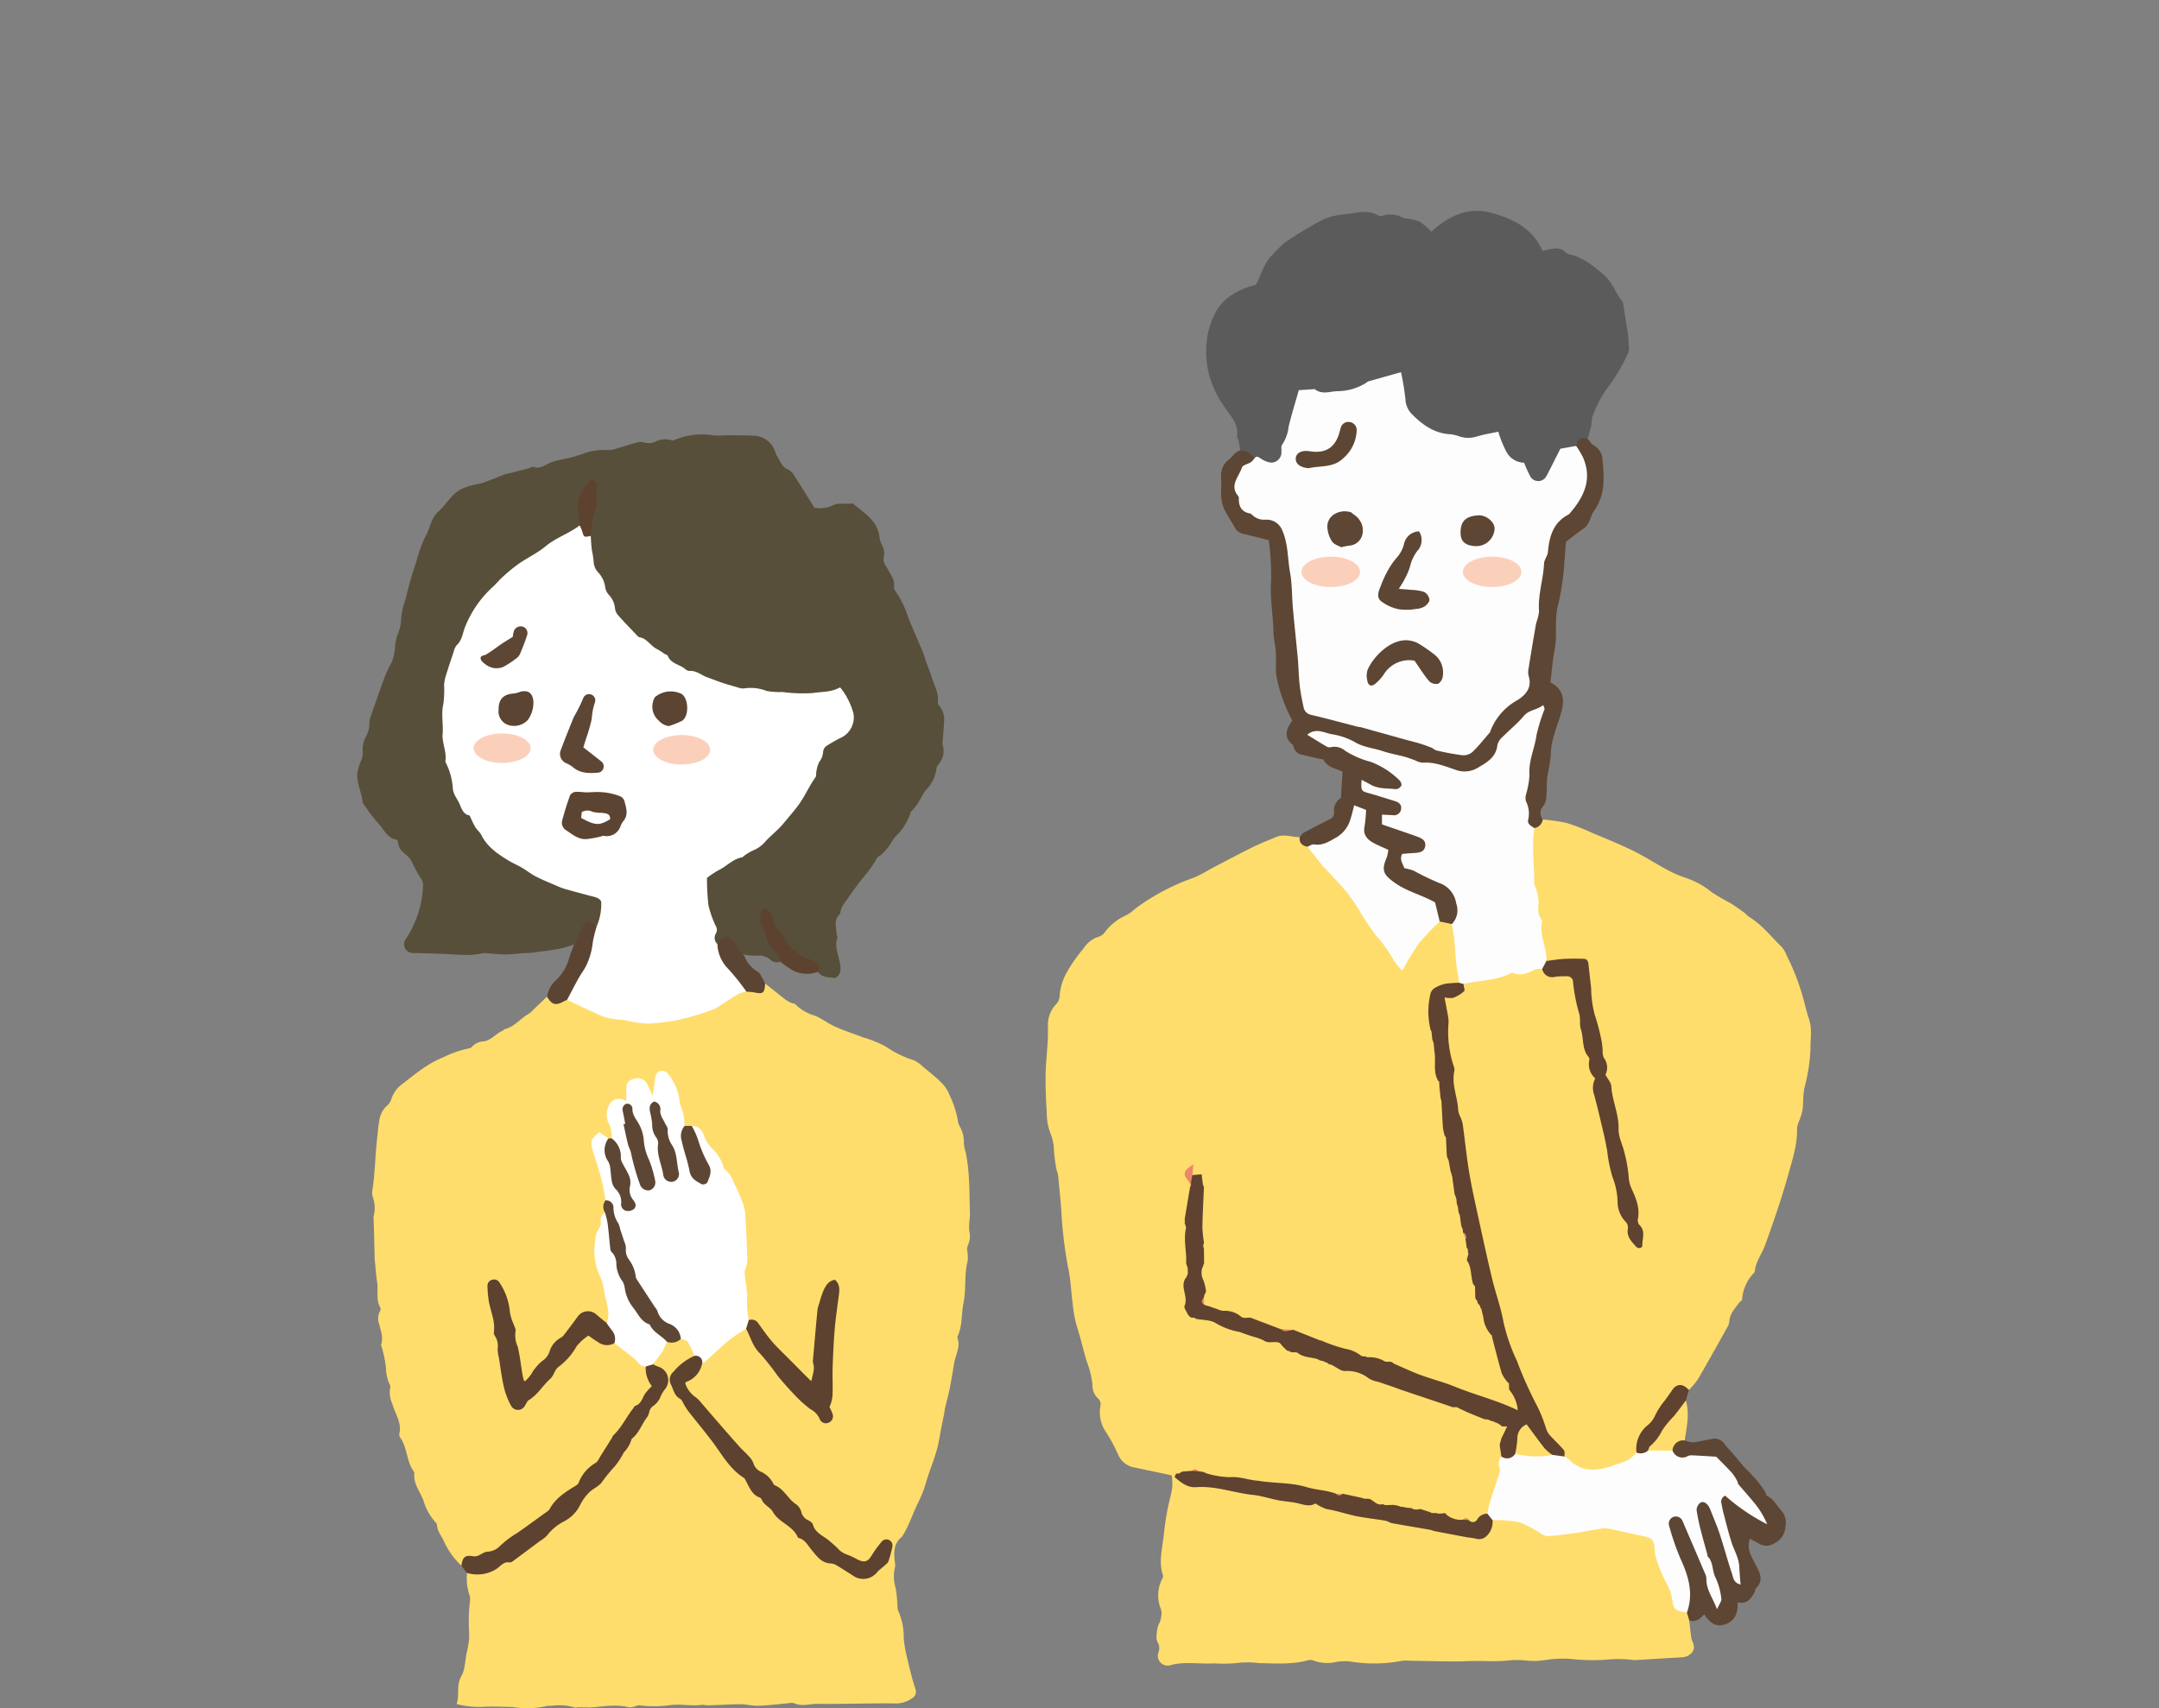 <svg xmlns="http://www.w3.org/2000/svg" xmlns:xlink="http://www.w3.org/1999/xlink" width="367" height="290.409" viewBox="0 0 367 290.409">
  <rect x="0" y="0" width="367" height="290.409" fill="#808080" stroke="none"/>
  <defs>
    <clipPath id="clip-path">
      <rect id="長方形_24020" data-name="長方形 24020" width="104.144" height="216.56" fill="none"/>
    </clipPath>
    <clipPath id="clip-path-2">
      <rect id="長方形_24021" data-name="長方形 24021" width="130.099" height="247.313" fill="none"/>
    </clipPath>
  </defs>
  <g id="nayami" transform="translate(-5099.167 -10457.591)">
    <g id="グループ_10411" data-name="グループ 10411" transform="translate(5159.901 10531.44)">
      <g id="グループ_10410" data-name="グループ 10410" clip-path="url(#clip-path)">
        <path id="パス_22104" data-name="パス 22104" d="M17.7,192.327a13.077,13.077,0,0,1-2.991-4.188c-.391-.9-1.115-1.645-1.152-2.707a.774.774,0,0,0-.257-.474,9.544,9.544,0,0,1-2.073-3.774c-.567-1.447-1.675-2.76-1.535-4.461a.629.629,0,0,0-.071-.4c-1.289-1.706-1.077-4.01-2.3-5.744a.91.91,0,0,1-.188-.643c.5-1.908-.724-3.414-1.163-5.1a4.623,4.623,0,0,1-.4-2.642.813.813,0,0,0,0-.538,7.081,7.081,0,0,1-.694-2.975,20.227,20.227,0,0,0-.785-3.716c-.02-.089-.067-.192-.04-.268.424-1.206-.074-2.31-.334-3.452a2.629,2.629,0,0,1,.176-2.243.752.752,0,0,0-.023-.642c-.622-1.159-.38-2.407-.434-3.627-.024-.534-.144-1.063-.2-1.6-.073-.669-.128-1.34-.189-2.01-.033-.357-.081-.713-.092-1.071-.034-1.082-.051-2.164-.079-3.246q-.048-1.825-.105-3.65c0-.045-.032-.1-.021-.135a5.536,5.536,0,0,0-.14-3.445,2.611,2.611,0,0,1-.022-1.223c.444-2.92.456-5.879.8-8.807.117-.994.171-2,.372-2.977a4,4,0,0,1,1.232-2.388,2.4,2.4,0,0,0,.772-1.1,5.135,5.135,0,0,1,1.99-2.715c2.179-1.691,4.285-3.472,6.931-4.493a16.977,16.977,0,0,1,4.351-1.5.77.77,0,0,0,.462-.264,2.769,2.769,0,0,1,1.93-.914c1.348-.162,2.126-1.333,3.286-1.825.121-.051.2-.216.324-.244,1.666-.4,2.677-1.814,4.087-2.611a5.161,5.161,0,0,0,.911-.82q1.115-1.053,2.223-2.114c.887.832,1.832,1.226,2.973.447a1,1,0,0,1,.786-.07A18.256,18.256,0,0,1,39.9,97.692c2.311,1.408,4.954,1.524,7.511,1.89,3.885.557,7.583-.335,11.259-1.58a26.622,26.622,0,0,0,5.312-2.773,4.146,4.146,0,0,1,2.009-.8,2.373,2.373,0,0,1,.93.052,1.7,1.7,0,0,0,2.409-1.125c1.159.919,2.31,1.847,3.481,2.75a5.578,5.578,0,0,0,1,.562c.2.1.515.059.635.2a7.65,7.65,0,0,0,3.307,1.944c1.217.485,2.28,1.346,3.482,1.883,1.523.68,3.12,1.194,4.682,1.789a21.065,21.065,0,0,1,3.87,1.553,17.238,17.238,0,0,0,4.7,2.324,4.77,4.77,0,0,1,1.577,1.058c1.118.92,2.261,1.822,3.284,2.842a6.033,6.033,0,0,1,1.324,2.049,16.545,16.545,0,0,1,1.419,4.374,3.155,3.155,0,0,0,.417,1.154,5.135,5.135,0,0,1,.6,2.63,6.646,6.646,0,0,0,.313,1.593,29.89,29.89,0,0,1,.56,4.843c.129,1.863.07,3.721.171,5.578a13.575,13.575,0,0,1-.108,1.356,9.726,9.726,0,0,0-.022,1.6,3.5,3.5,0,0,1-.219,2.391,2.088,2.088,0,0,0-.11,1.029,6.179,6.179,0,0,1,.072,1.622c-.645,2.362-.221,4.824-.714,7.179-.391,1.866-.154,3.838-.989,5.621a.4.4,0,0,0-.055.263c.589,1.554-.316,2.919-.549,4.367-.239,1.48-.486,2.961-.781,4.43-.223,1.109-.532,2.2-.793,3.3-.052.219-.048.451-.092.673-.173.886-.357,1.77-.534,2.656-.248,1.241-.416,2.505-.759,3.72-.418,1.479-.989,2.914-1.478,4.374-.274.82-.484,1.662-.781,2.472a21.555,21.555,0,0,1-.918,2.1c-.884,1.8-1.5,3.731-2.539,5.464a1.248,1.248,0,0,1-.234.335c-1.491,1.21-1.336,2.84-1.155,4.477a1.409,1.409,0,0,1,.037.538,6.847,6.847,0,0,0,.1,3.759,22.907,22.907,0,0,1,.287,2.978,2.189,2.189,0,0,0,.126.8,11.122,11.122,0,0,1,.946,4.772,23.244,23.244,0,0,0,.634,3.479c.217,1.013.478,2.018.743,3.02.186.7.4,1.393.623,2.08a1.251,1.251,0,0,1-.58,1.522,4.686,4.686,0,0,1-3.044.882c-4.336-.05-8.675.133-13.011.076-1.334-.017-2.7.5-4.031-.119a2.083,2.083,0,0,0-.949.019c-1.7.146-3.4.362-5.1.425-.974.036-1.957-.245-2.937-.255-1.421-.015-2.844.089-4.266.138-.534.019-1.07.041-1.6.037a4.843,4.843,0,0,0-.669-.089c-1.809.273-3.629-.164-5.425.047a19.744,19.744,0,0,1-5.3.046c-.289-.043-.608.158-.919.218a2.315,2.315,0,0,1-.93.106c-2.106-.533-4.2-.136-6.3.027-.357.028-.719.007-1.078,0-.441,0-.881-.016-1.322-.014-.134,0-.293.094-.4.049a9.163,9.163,0,0,0-4.04-.294,4.174,4.174,0,0,0-.919.053,14.8,14.8,0,0,1-5.425.18c-.044,0-.086-.041-.13-.041-1.749-.019-3.505-.133-5.246-.021a15.67,15.67,0,0,1-4.382-.472c.543-1.6-.107-3.169.785-4.713.649-1.124.644-2.628.916-3.966a18.933,18.933,0,0,0,.418-2.4c.059-.851-.059-1.714-.049-2.571a28.908,28.908,0,0,1,.154-3.473,3.234,3.234,0,0,0,0-1.3,8.972,8.972,0,0,1-.459-3.9,4.261,4.261,0,0,1,1.758-.114,5.084,5.084,0,0,0,3.767-1.337,1.841,1.841,0,0,1,1.207-.581,3.069,3.069,0,0,0,1.628-.673,47.093,47.093,0,0,0,5.522-4.446,7.1,7.1,0,0,1,1.721-1.349,8.993,8.993,0,0,0,3.759-3.685,6.193,6.193,0,0,1,2.016-2.182,5.243,5.243,0,0,0,2.063-2.33c.3-.775,1.158-1.027,1.565-1.693,1.874-3.069,4.145-5.883,5.784-9.1.656-1.289,1.764-2.262,2.423-3.6.993-2.017.931-2.7-1.056-3.829a1.228,1.228,0,0,1-.493-.46,35.529,35.529,0,0,1,2.213-3.985,7.053,7.053,0,0,0,2.642-.634c1.353.319,2.142,1.42,2.247,3.127-.762.91-1.894,1.332-2.756,2.172-1.44,1.4-1.624,2.326-.122,4.3,2.5,3.3,4.917,6.663,7.47,9.915,1.127,1.436,2.036,3.166,3.754,4.1a1.124,1.124,0,0,1,.469.491c1.352,2.829,3.957,4.587,6.037,6.752a25.871,25.871,0,0,0,3.886,3.526c.937.642,1.437,1.758,2.24,2.573.32.325.575.784,1.041.85,1.942.274,3.351,1.612,5.008,2.449a2.933,2.933,0,0,0,3.723-.525,6,6,0,0,0,2.319-3.548c.075-.514.251-1.05-.284-1.349-.583-.327-.944.137-1.207.574-.378.628-.868,1.172-1.264,1.788a1.827,1.827,0,0,1-2.672.824,24.841,24.841,0,0,1-7.917-6.051c-2.069-2.247-3.721-4.856-6.246-6.74a31.915,31.915,0,0,1-5.7-5.94c-1.643-2.074-3.552-3.909-5.274-5.912a43.52,43.52,0,0,0-3.437-3.879c-1.207-1.107-1.031-1.851.371-2.8.918-.618,1.087-1.656,1.637-2.475a39.85,39.85,0,0,1,6.78-5.511,1.093,1.093,0,0,1,.869-.288.834.834,0,0,1,.446.493c1.187,3.038,3.392,5.37,5.5,7.742,1.838,2.07,3.5,4.345,5.931,5.826.478.291.628.891,1.015,1.279a.786.786,0,0,0,.984.237.69.69,0,0,0,.356-.82c-.523-1.734.137-3.429.191-5.138.093-2.954.109-5.913.256-8.867.1-2.054.551-4.062.657-6.11.041-.789.481-1.949-.426-2.2-1.031-.284-1.216.935-1.541,1.715-1.621,3.891-1.3,8.047-1.633,12.108a4.447,4.447,0,0,1-.64,2.591c-.526.116-.848-.244-1.168-.55A64.013,64.013,0,0,1,68.8,152.48a6.283,6.283,0,0,0-2.355-2.007,4.134,4.134,0,0,1-.584-2.741,9.174,9.174,0,0,0-.148-2.715,14.227,14.227,0,0,1,.058-3.913,42.748,42.748,0,0,0-.43-9.917,7.5,7.5,0,0,0-1.195-2.887c-1.484-2.484-2.636-5.181-4.7-7.291a4.622,4.622,0,0,1-.759-1.44c-.359-.795-.755-1.586-1.806-1.629a2.747,2.747,0,0,1-1.277-.269,42.847,42.847,0,0,1-1.212-4.572,7.866,7.866,0,0,0-1.664-3.834c-.8-.852-1.426-.71-1.743.4a8.329,8.329,0,0,0-.268,1.754c-.027.432.042.926-.483,1.2-.645-.3-.79-.961-1.065-1.514-.391-.784-.859-1.418-1.875-1.237-1.048.186-1.209.954-1.233,1.837-.015.58.085,1.194-.212,1.54-.208.221-.291.254-.389.242-2.253-.275-3.321,1.271-2.389,3.514a3,3,0,0,1,.251,2.735.669.669,0,0,1-.589.138c-.259-.089-.477-.262-.727-.37-1.05-.451-1.662-.114-1.765,1.046a7.965,7.965,0,0,0,.695,3.166,22.091,22.091,0,0,1,1.481,6.466,16.165,16.165,0,0,0-.2,2.305c-1.438,3.7-2.3,7.32-.35,11.25a16.464,16.464,0,0,1,1.158,5.825,1.741,1.741,0,0,1-.459,1.383c-.87.325-1.333-.367-1.88-.789-1.378-1.061-2.138-.918-3.2.412a15.9,15.9,0,0,1-3.288,3.635,1.228,1.228,0,0,0-.544.605c-.623,2.3-2.871,3.369-3.984,5.295-.248.429-.618.877-1.194.759-.523-.108-.646-.628-.7-1.08a61.991,61.991,0,0,0-1.31-7.362c-.608-2.48-.727-5.177-2.24-7.4-.277-.408-.511-.971-1.121-.838-.715.156-.6.819-.631,1.351a5.37,5.37,0,0,0,.173,1.767c1.224,4.3,1.388,8.8,2.424,13.136.315,1.319.24,2.723.983,3.947.764,1.261,1.4,1.283,2.414.2.989-1.066,2.057-2.058,3.064-3.112a9.675,9.675,0,0,0,2.206-2.758,2.3,2.3,0,0,1,.948-.968,4.707,4.707,0,0,0,1.789-2.027,8.016,8.016,0,0,1,2.122-2.3c.615-.58,1.2-.221,1.728.159a4.11,4.11,0,0,0,3.362.786c1.577.632,2.662,1.962,4.04,2.883.466.312.883.755,1.356,1.1.456,1,.435,2.146,1,3.108.1.159.149.406.03.521-.869.835-1.076,2.152-1.984,2.9a17.907,17.907,0,0,0-2.9,3.607c-1.463,2.021-2.492,4.466-4.3,6.1-2.078,1.875-3.093,4.8-5.916,5.889a1.249,1.249,0,0,0-.51.449c-2.282,3.124-5.709,4.852-8.652,7.175a15.052,15.052,0,0,1-4.826,2.683c-.3.1-.6.3-.917.222-1.221-.291-1.856.423-2.4,1.329" fill="#ffdd6c"/>
        <path id="パス_22105" data-name="パス 22105" d="M36.856,86.765a1.088,1.088,0,0,0-.271.033c-2.147.849-4.442.932-6.682,1.3-.492.08-1,.054-1.5.09-1.042.074-2.084.2-3.127.221-.9.017-1.8-.084-2.7-.138a4.471,4.471,0,0,0-1.21-.076c-2.261.525-4.527.213-6.793.12-1.5-.061-3.007-.094-4.511-.139a4.848,4.848,0,0,1-.819-.023,1.488,1.488,0,0,1-.97-2.4,17.517,17.517,0,0,0,2.91-9.073,2.008,2.008,0,0,0-.468-1.333A23.691,23.691,0,0,1,9.3,72.716a3.755,3.755,0,0,0-.776-1.042c-1.348-1.16-1.38-1.176-1.7-2.761-1.653-.125-2.212-1.666-3.182-2.691a34.333,34.333,0,0,1-2.407-3.138A1.394,1.394,0,0,1,.908,62.5C.723,60.841-.12,59.29.014,57.607a8.956,8.956,0,0,1,.767-2.441A3.763,3.763,0,0,0,.9,53.589,5.256,5.256,0,0,1,1.439,51.4a4.21,4.21,0,0,0,.618-2.467,1.83,1.83,0,0,1,.173-.789c.253-.771.519-1.539.788-2.306.48-1.367.949-2.739,1.454-4.1a20.587,20.587,0,0,1,1.41-3.068,9.019,9.019,0,0,0,.551-2.781A9.682,9.682,0,0,1,6.8,34.168a7.067,7.067,0,0,0,.653-2.861,12.231,12.231,0,0,1,.714-3.154c.276-1.095.541-2.193.852-3.278.324-1.129.682-2.249,1.054-3.363a20.979,20.979,0,0,1,1.478-4.087c.826-1.4.941-3.162,2.221-4.287,1.357-1.193,2.178-2.931,3.839-3.8A10.434,10.434,0,0,1,19.5,8.656c.642-.187,1.327-.242,1.954-.464C22.74,7.737,24,7.2,25.272,6.72a8.778,8.778,0,0,1,.932-.185c1-.256,2-.522,2.994-.79.264-.071.577-.3.774-.22.959.38,1.719-.184,2.456-.54,1.454-.7,3.061-.743,4.552-1.249.388-.132.79-.222,1.176-.357a9.941,9.941,0,0,1,4.283-.716,3.8,3.8,0,0,0,1.343-.177c1.267-.354,2.518-.77,3.787-1.118a1.931,1.931,0,0,1,1.078-.015,3,3,0,0,0,2-.092A3.546,3.546,0,0,1,53.4.993c.2.091.534-.056.785-.15A11.925,11.925,0,0,1,60.6.179a11.383,11.383,0,0,0,1.88-.027c1.667.011,3.335-.006,5,.073A3.918,3.918,0,0,1,70.9,2.6a8.568,8.568,0,0,0,.4,1.013c.573.829.8,1.917,1.922,2.351A2.61,2.61,0,0,1,74.28,7.012c1.12,1.724,2.192,3.48,3.433,5.466a5.352,5.352,0,0,0,3.249-.469c1.026-.456,2.069-.071,3.083-.283a.348.348,0,0,1,.256.08c1.908,1.618,4.239,2.907,4.482,5.819a3.56,3.56,0,0,0,.4,1.148,2.892,2.892,0,0,1,.313,2.11c-.244.842.4,1.463.729,2.107.5.971,1.227,1.814,1,3.024a.913.913,0,0,0,.244.613,17.5,17.5,0,0,1,2.241,4.667c.8,1.932,1.646,3.841,2.452,5.769.208.5.328,1.032.508,1.541.3.847.656,1.675.917,2.532.447,1.467,1.311,2.835,1.092,4.47a.689.689,0,0,0,.21.482,3.675,3.675,0,0,1,.838,2.937c-.038,1.134-.155,2.266-.237,3.4a.668.668,0,0,0-.012.272,3.416,3.416,0,0,1-.711,3.426,1.572,1.572,0,0,0-.321.75,6.2,6.2,0,0,1-1.788,3.593c-.53.672-.877,1.487-1.342,2.215a13.994,13.994,0,0,1-.9,1.158c-.111.139-.314.249-.347.4A9.516,9.516,0,0,1,91.51,68.33c-.5.579-.847,1.289-1.31,1.9a10.508,10.508,0,0,1-1.1,1.191c-.226.219-.614.325-.744.577a18.954,18.954,0,0,1-2.332,3.311c-1.2,1.458-2.258,3.035-3.357,4.575a4.4,4.4,0,0,0-.459.951c-.1.25-.062.6-.228.766-.98.963-.587,2.12-.514,3.231.018.268.216.572.14.793-.535,1.547.228,2.938.461,4.392a4.291,4.291,0,0,1,.072,1.088c-.068.683-.62,1.383-1.192,1.3-.945-.133-2.016-.085-2.662-1.037-.028-1.065-.625-1.494-1.609-1.873a9.239,9.239,0,0,1-4.32-3.721c-1.041-1.549-1.842-3.25-2.894-4.928a1.86,1.86,0,0,0-.4,2.4,12.238,12.238,0,0,1,.792,2.454A2.713,2.713,0,0,0,70.9,87.4a2.374,2.374,0,0,1,1,2.25,1.625,1.625,0,0,1-1.742-.387,2.9,2.9,0,0,0-2.229-.636,10.493,10.493,0,0,1-2.4-.235c-.732-.149-.877-.848-1.227-1.34-1.009-1.421-1.379-1.515-2.8-.59a.529.529,0,0,1-.617.074,1.011,1.011,0,0,1-.379-1.108c.565-1.513-.2-2.805-.769-4.034-.833-1.813-.563-3.67-.6-5.516-.02-.943.853-1.369,1.537-1.791a48.993,48.993,0,0,1,5.8-3.333,12.9,12.9,0,0,0,3.974-3.06,36.58,36.58,0,0,0,6.934-9.554c.589-1.224.85-2.647,1.365-3.954A3.027,3.027,0,0,1,80.1,52.411a20.931,20.931,0,0,1,2.011-1.171,2.97,2.97,0,0,0,1.85-3.079,6.8,6.8,0,0,0-1.649-4.12.98.98,0,0,0-1.123-.254c-3.335.748-6.71.313-10.07.346a6.5,6.5,0,0,1-2.021-.3,9.748,9.748,0,0,0-3.1-.36,16.5,16.5,0,0,1-4.886-1.16c-2.038-.6-3.953-1.616-5.937-2.413-1.966-.79-3.407-2.407-5.09-3.636-1.494-1.091-3.225-1.884-4.44-3.381-.979-1.207-2.112-2.281-2.327-3.937a2.607,2.607,0,0,0-.731-1.3,3.346,3.346,0,0,1-.85-1.832,2.947,2.947,0,0,0-.628-1.5c-1.626-2.032-1.646-4.46-1.739-6.875.036-2.507,1.163-4.862,1.027-7.392-.028-.531.108-1.1-.326-1.547a3.539,3.539,0,0,0-2.194,3.617c.058,1.132.048,2.264.094,3.4-.55,1.009-1.654,1.224-2.533,1.761C30.1,20.529,24.652,23.655,20.894,28.882A13.6,13.6,0,0,0,18.358,34a3.255,3.255,0,0,1-.384,1.019A19.166,19.166,0,0,0,15,44.936a48.571,48.571,0,0,0,.055,7.338,29.844,29.844,0,0,0,1.13,5.59c.56,1.605.469,3.47,1.561,4.894,1.71,2.232,3.077,4.7,4.836,6.891a9.732,9.732,0,0,0,2.469,1.939,62.018,62.018,0,0,0,9.768,5.156c1.686.7,3.531.909,5.266,1.486,1.442.479,1.871,1.006,1.616,2.5a6,6,0,0,1-.719,2.872c-1.751-.721-2.58.169-3.162,1.7a2.774,2.774,0,0,1-.965,1.458" fill="#574f39"/>
        <path id="パス_22106" data-name="パス 22106" d="M17.7,192.327c.188-1.416.6-1.855,1.917-1.61,1.018.189,1.578-.627,2.414-.762a3.221,3.221,0,0,0,2.252-1,16.289,16.289,0,0,1,2.938-2.208c.475-.343.96-.672,1.435-1.014q1.7-1.226,3.4-2.459a1.952,1.952,0,0,0,.613-.528c1.009-1.9,2.746-2.973,4.5-4.038a1.121,1.121,0,0,0,.452-.464,6.642,6.642,0,0,1,2.837-3.357c.456-.262.7-.914,1.011-1.4.609-.945,1.2-1.9,1.8-2.854a2.284,2.284,0,0,1,.264-.475c1.426-1.352,2.229-3.162,3.442-4.67.085-.106.135-.3.236-.325,1.077-.3,1.219-1.346,1.727-2.107a11.518,11.518,0,0,1,1.132-1.253,4.935,4.935,0,0,1-1.042-3.323.792.792,0,0,1,1.244-.377c.287.128.566.277.861.38a2.4,2.4,0,0,1,1.162,3.85,5.78,5.78,0,0,0-.85,1.505,3.614,3.614,0,0,1-1.124,1.323,1.6,1.6,0,0,0-.7,1.085,2.472,2.472,0,0,1-.459.974c-.851,1.17-1.308,2.62-2.517,3.534A5.346,5.346,0,0,1,45.3,173.08a12.978,12.978,0,0,1-1.532,2.368,25.557,25.557,0,0,0-2.266,2.788c-.569.665-1.486,1.025-2.106,1.66a8.216,8.216,0,0,0-1.557,2.192,6.176,6.176,0,0,1-2.641,2.677,8.585,8.585,0,0,0-2.922,2.4,4.839,4.839,0,0,1-1.169.928q-2.23,1.668-4.469,3.324c-.217.16-.507.4-.717.36-1.03-.2-1.525.593-2.211,1.065a6.042,6.042,0,0,1-5.081.708l-.926-1.221" fill="#5d422f"/>
        <path id="パス_22107" data-name="パス 22107" d="M36.856,86.765c.537-1.119,1.013-2.273,1.631-3.345.472-.818,1.239-.7,2.216.217.486,1.225-.171,2.359-.34,3.515-.429,2.94-2.2,5.331-3.515,7.9a1.916,1.916,0,0,1-1.173,1.073c-.2.093-.4.173-.6.28-1.353.76-2.013.571-2.819-.815a4.686,4.686,0,0,1,1.528-2.8,8.174,8.174,0,0,0,2.228-3.76c.241-.769.558-1.514.84-2.27" fill="#5c4432"/>
        <path id="パス_22108" data-name="パス 22108" d="M71.909,89.654a5,5,0,0,0-1.652-2.535c-.569-.465-.645-1.535-.94-2.334a7.892,7.892,0,0,0-.457-1.227,3.185,3.185,0,0,1-.291-2.248c.047-.26.339-.65.544-.666a1.153,1.153,0,0,1,.878.409,3.336,3.336,0,0,1,.7,1.457,3.878,3.878,0,0,0,1.2,2.064c.233.275.646.514.691.813.253,1.656,1.8,2.134,2.782,3.107a4.448,4.448,0,0,0,1.818.816c1.215.374,1.536.921,1.1,2.064a5.375,5.375,0,0,1-3.958-.1,16.55,16.55,0,0,1-2.417-1.619" fill="#5d422f"/>
        <path id="パス_22109" data-name="パス 22109" d="M61.213,86.658c.92-1.642,2-1.689,3.053-.134q.636.938,1.276,1.872c.091.1.225.187.268.306a5.27,5.27,0,0,0,2.346,2.7c.31.193.464.647.668.993.182.309.336.636.5.954-.086,1.671-.329,1.845-1.97,1.494a8.6,8.6,0,0,0-1.195-.093,1,1,0,0,1-.716-.364c-1.026-1.794-2.812-2.977-3.816-4.787a3.5,3.5,0,0,1-.415-2.944" fill="#5c4432"/>
        <path id="パス_22110" data-name="パス 22110" d="M61.213,86.658a6.258,6.258,0,0,0,1.866,4.233,39.3,39.3,0,0,1,3.08,3.862,4.8,4.8,0,0,0-1.3.334c-1.208.713-2.369,1.505-3.554,2.257a3.592,3.592,0,0,1-.843.441,43.115,43.115,0,0,1-6.471,1.872,41.757,41.757,0,0,1-4.413.52,18.548,18.548,0,0,1-3.21-.389,8.572,8.572,0,0,0-1.74-.306,9.471,9.471,0,0,1-4.415-1.233c-1.536-.657-3.029-1.411-4.542-2.123.628-1.192,1.239-2.393,1.891-3.571.39-.705.871-1.359,1.265-2.062a12.1,12.1,0,0,0,1.217-4.246,25.772,25.772,0,0,1,.655-2.612,9.822,9.822,0,0,0,.778-3.941c.049-.6-.629-.923-1.246-1.083q-2.433-.63-4.854-1.308a10.059,10.059,0,0,1-1.27-.467c-1.248-.54-2.515-1.047-3.725-1.661-.843-.428-1.593-1.036-2.411-1.518-.693-.409-1.447-.717-2.136-1.133-1.881-1.135-3.7-2.332-4.738-4.4-.257-.513-.76-.9-1.06-1.394-.346-.573-.593-1.205-.948-1.945-.91-.118-1.3-.936-1.637-1.811-.374-.966-1.177-1.741-1.214-2.863a11.245,11.245,0,0,0-1.178-4.274c-.037-.082-.1-.176-.088-.255.258-1.6-.59-3.119-.465-4.652.141-1.717-.286-3.421.134-5.147a19.815,19.815,0,0,0,.116-3.273,7.671,7.671,0,0,1,.373-1.721c.4-1.286.825-2.562,1.26-3.836a2.639,2.639,0,0,1,.505-1.11c.952-.861,1-2.094,1.455-3.158a18.316,18.316,0,0,1,4.591-6.672c.64-.566,1.175-1.252,1.814-1.819a28.479,28.479,0,0,1,2.715-2.22c1.494-1.028,3.176-1.814,4.558-2.966C33.8,17.537,36,16.857,37.8,15.475a.711.711,0,0,1,.731.632,1.54,1.54,0,0,0,1.152,1.135c.054.764.082,1.532.171,2.292a20.038,20.038,0,0,1,.322,2.02A2.824,2.824,0,0,0,41,23.516a4.517,4.517,0,0,1,1.153,2.565,2.668,2.668,0,0,0,.586,1.178,3.782,3.782,0,0,1,1.067,2.292,2.111,2.111,0,0,0,.554,1.22c1.024,1.159,2.106,2.266,3.173,3.388a.962.962,0,0,0,.434.323c1.3.221,1.888,1.49,2.983,2.015a13.2,13.2,0,0,1,1.256.8c.192.121.512.181.575.345.527,1.374,2.038,1.438,2.97,2.265a1.153,1.153,0,0,0,.746.307c1.186-.082,2.019.755,3.036,1.1.812.278,1.6.618,2.419.887.941.31,1.9.582,2.851.85a1.988,1.988,0,0,0,.932.135,7.33,7.33,0,0,1,3.836.43,12.736,12.736,0,0,0,2.713.179,25.545,25.545,0,0,0,5.117.178c1.513-.236,3.145-.122,4.559-.919.029-.017.085.011.18.027a11.99,11.99,0,0,1,2.187,4.3,3.827,3.827,0,0,1-1.914,4.091,26.461,26.461,0,0,0-2.705,1.524,1.445,1.445,0,0,0-.532,1.025,2.9,2.9,0,0,1-.615,1.605,5.194,5.194,0,0,0-.514,1.65c-.086.343.009.784-.175,1.039-1.012,1.4-1.7,3.01-2.667,4.4-.83,1.191-1.847,2.308-2.788,3.454-.913,1.112-2.1,2-3.071,3.067a5.142,5.142,0,0,1-2.066,1.491,9.027,9.027,0,0,0-1.618.986c-.075.048-.126.167-.2.179-1.6.257-2.647,1.532-4.033,2.188a16.432,16.432,0,0,0-1.986,1.318,38.4,38.4,0,0,0,.253,4.674,17.537,17.537,0,0,0,1.265,3.561,1.176,1.176,0,0,1,.032,1.149,1.467,1.467,0,0,0,.222,1.883" fill="#fff"/>
        <path id="パス_22111" data-name="パス 22111" d="M57.324,156.66a18.989,18.989,0,0,0-1.156-2.393c-.192-.3-.768-.344-1.169-.5a8.12,8.12,0,0,0-2.749-2.751c-1.548-1.026-2.086-2.821-3.058-4.283-.273-.411-.363-.965-.708-1.319C47,143.886,46.668,141.772,45.671,140c-.575-1.021-.511-2.276-.874-3.411a37.114,37.114,0,0,1-1.57-4.8,3.3,3.3,0,0,0-1.042-1.556,33.427,33.427,0,0,0-1.462-6.229c-.23-.88-.579-1.728-.791-2.61-.314-1.313-.089-1.8,1.219-2.755L42.69,119.7a5.049,5.049,0,0,0,.43,4.208,2.928,2.928,0,0,1,.2,1.339,5.448,5.448,0,0,0,1.175,3.417,3.954,3.954,0,0,1,.758,2.02c.118.587.415,1.118,1.108.855.675-.256.411-.825.168-1.267a3.772,3.772,0,0,1-.438-2.764,1.384,1.384,0,0,0-.106-1.069c-1.324-1.943-1.275-4.454-2.661-6.366a.7.7,0,0,1-.092-.394,4.58,4.58,0,0,0-.585-2.743,3.457,3.457,0,0,1,.716-3.666,2.554,2.554,0,0,1,1.375-.3,3.223,3.223,0,0,1,.994.363c0-.749-.009-1.382,0-2.014.02-1.1.357-1.543,1.309-1.77a1.793,1.793,0,0,1,2.269.994c.3.6.578,1.2.917,1.913.151-1.133.288-2.134.417-3.136a1.181,1.181,0,0,1,.9-1.086,1.2,1.2,0,0,1,1.3.522,8.768,8.768,0,0,1,1.945,4.571,1.94,1.94,0,0,0,.089.536,10.257,10.257,0,0,1,.769,3.712c-.547,2.9.548,5.534,1.384,8.191.3.94,1.51,1.579,2,1.315s.787-1.722.486-2.522c-.735-1.957-1.523-3.893-2.349-5.813a1.855,1.855,0,0,1-.3-1.165c1.242-.052,1.808.807,2.119,1.773a5.377,5.377,0,0,0,1.391,2.109,7.241,7.241,0,0,1,1.84,2.942c.048.169.072.413.19.484a4.925,4.925,0,0,1,1.6,2.337,34.656,34.656,0,0,1,1.622,3.721,7.575,7.575,0,0,1,.347,2.134c.138,2.4.253,4.806.323,7.209a6.506,6.506,0,0,1-.3,1.563c-.039.173-.2.34-.183.5.1,1.013.232,2.024.353,3.035a8.869,8.869,0,0,1,.121,1.085,14.01,14.01,0,0,0,.265,4.125,1.585,1.585,0,0,1-.456,1.46,28.778,28.778,0,0,0-2.8,1.838c-1.434,1.185-2.768,2.491-4.154,3.734a1.59,1.59,0,0,1-.5.2,15.229,15.229,0,0,1-1.316-1.159" fill="#fff"/>
        <path id="パス_22112" data-name="パス 22112" d="M57.324,156.66a1.086,1.086,0,0,1,1.316,1.159,4.155,4.155,0,0,1-2.943,3.333,4.5,4.5,0,0,0,1.756,2.482,5.263,5.263,0,0,1,1.052,1.046c.867.988,1.713,2,2.576,2.988,1.278,1.469,2.553,2.94,3.85,4.392.51.571,1.1,1.07,1.607,1.644a3.424,3.424,0,0,1,.811,1.235,2.273,2.273,0,0,0,1.195,1.387,4.383,4.383,0,0,1,2.163,2.015.558.558,0,0,0,.252.311c1.6.63,2.246,2.335,3.625,3.233a2.338,2.338,0,0,1,.9,1.324,1.96,1.96,0,0,0,1.166,1.388c.31.163.714.421.79.71.384,1.466,1.74,1.907,2.726,2.738.514.433,1.03.867,1.5,1.341a3.526,3.526,0,0,0,1.558,1.046,12.683,12.683,0,0,1,1.853.866c1.2.563,1.743.336,2.424-.814a17.324,17.324,0,0,1,1.588-2.174,1.039,1.039,0,0,1,1.865.835,22.27,22.27,0,0,1-.674,2.455c-.094.273-.4.483-.63.695-.4.368-.856.684-1.231,1.077a3.033,3.033,0,0,1-4.32.531c-.852-.52-1.681-1.077-2.541-1.583a2.269,2.269,0,0,0-1.015-.37c-1.645-.039-2.449-1.261-3.339-2.332-.634-.763-1.073-1.706-2.144-1.995a.357.357,0,0,1-.205-.174c-.849-1.964-3.2-2.436-4.217-4.275-.466-.839-1.628-1.177-1.938-2.225a.334.334,0,0,0-.2-.183c-1.342-.414-1.776-1.618-2.362-2.691-.131-.239-.229-.552-.435-.683-2.378-1.5-3.674-3.922-5.29-6.079-1.331-1.777-2.758-3.481-4.131-5.227-.251-.318-.445-.681-.665-1.023-.245-.38-.4-.918-.752-1.108-1.013-.554-1.122-1.637-1.584-2.488a1.775,1.775,0,0,1,.483-2.131,9.635,9.635,0,0,1,3.552-2.676" fill="#5d422f"/>
        <path id="パス_22113" data-name="パス 22113" d="M43.707,154.5a2.549,2.549,0,0,1-2.836-.225c-.556-.306-1.058-.709-1.583-1.067a8.711,8.711,0,0,0-2.011,1.823,11.133,11.133,0,0,1-3.1,3.518c-.61.452-.775,1.473-1.359,1.992-1.288,1.145-2.14,2.717-3.658,3.633-.279.169-.423.57-.618.871a1.339,1.339,0,0,1-2.431.036,12.437,12.437,0,0,1-1.2-3.168c-.38-1.63-.572-3.3-.842-4.96a7.763,7.763,0,0,1-.213-1.484,3.085,3.085,0,0,0-.469-2.212.945.945,0,0,1-.168-.648c.265-1.923-.626-3.648-.9-5.475a21.2,21.2,0,0,1-.19-2.31,1.054,1.054,0,0,1,.836-1.112,1.08,1.08,0,0,1,1.269.579,10.544,10.544,0,0,1,1.708,4.951,9.354,9.354,0,0,0,.645,2.066c.123.386.41.83.314,1.156a4.7,4.7,0,0,0,.37,2.631c.377,1.541.539,3.134.8,4.7.056.341.159.675.313,1.31a8.4,8.4,0,0,0,1.2-1.359,7.7,7.7,0,0,1,2.245-2.515,3.131,3.131,0,0,0,.858-1.319,3.944,3.944,0,0,1,1.826-2.3,1.876,1.876,0,0,0,.619-.518q1.206-1.564,2.37-3.161a2.118,2.118,0,0,1,3.131-.315c.582.505,1.183.986,1.776,1.478,1.515.988,1.964,2.15,1.311,3.4" fill="#5d422f"/>
        <path id="パス_22114" data-name="パス 22114" d="M66.09,152.049l.456-1.461a1.334,1.334,0,0,1,1.656.59c.771,1.049,1.506,2.133,2.359,3.112.918,1.054,1.953,2.005,2.938,3q1.053,1.065,2.109,2.129c.473.476.951.949,1.584,1.58.174-1.161.637-2.054.3-3.067a1.719,1.719,0,0,1-.022-.676c.244-2.81.486-5.619.755-8.426a6.073,6.073,0,0,1,.328-1.183,16.872,16.872,0,0,1,.67-2.046c.4-.864.86-1.723,1.99-1.88.929.858.747,1.887.606,2.934-.255,1.886-.522,3.773-.679,5.668-.177,2.117-.267,4.242-.337,6.366-.048,1.49.038,2.983-.009,4.473a5.846,5.846,0,0,1-.528,2.2,7.492,7.492,0,0,1,.543,1.219,1.169,1.169,0,0,1-.724,1.448,1.107,1.107,0,0,1-1.474-.632,3.31,3.31,0,0,0-1.52-1.635,19.8,19.8,0,0,1-2.544-2.248c-1.073-1.106-2.1-2.263-3.08-3.452a42.978,42.978,0,0,0-3.014-3.815c-1.251-1.2-1.6-2.791-2.359-4.2" fill="#5d422f"/>
        <path id="パス_22115" data-name="パス 22115" d="M43.707,154.5a2.272,2.272,0,0,0-.427-2.184c-.311-.393-.591-.809-.884-1.213.587-1.455.142-2.86-.2-4.275-.158-.658-.234-1.335-.38-2a6.081,6.081,0,0,0-.411-1.393,9.908,9.908,0,0,1-.975-6.192,3.948,3.948,0,0,1,.771-2.4,1.554,1.554,0,0,0,.168-1.048,1.551,1.551,0,0,1,.735-1.509,1.5,1.5,0,0,1,.744,1.389c-.245,3,.864,5.8,1.779,8.476.858,2.509,1.387,5.325,3.39,7.378,1.047,1.073,2.225,2.006,3.263,3.086.492.511,1.246.806,1.355,1.634a11.2,11.2,0,0,1-.711,1.566c-.506.789-1.1,1.523-1.656,2.28l-1.244.376a1.689,1.689,0,0,1-1.367-.773,5.985,5.985,0,0,0-1.063-.967c-.955-.755-1.924-1.49-2.887-2.233" fill="#fff"/>
        <path id="パス_22116" data-name="パス 22116" d="M52.636,154.254c-.909-1.049-2.336-1.583-2.935-2.941-1.5-.459-2-1.886-2.875-2.951a6.824,6.824,0,0,1-1.36-3.226A2.693,2.693,0,0,0,45.093,144a5.241,5.241,0,0,1-1.058-2.99,2.678,2.678,0,0,0-.774-1.978.81.81,0,0,1-.241-.48c-.165-1.482-.282-2.969-.47-4.448a15.553,15.553,0,0,0-.445-1.816,1.82,1.82,0,0,1,.08-2.057,1.217,1.217,0,0,1,1.359,1.319,4.8,4.8,0,0,0,.814,2.549,3.853,3.853,0,0,1,.331,1.027c.223.688.459,1.371.677,2.06a3.119,3.119,0,0,1,.3,1.166,2.645,2.645,0,0,0,.5,1.924,6.09,6.09,0,0,1,1.16,2.827,1.257,1.257,0,0,0,.167.514c1.03,1.594,2.071,3.179,3.109,4.768a2.233,2.233,0,0,1,.426.689,3.23,3.23,0,0,0,2.056,2.154A2.947,2.947,0,0,1,55,153.763a2.191,2.191,0,0,1-2.363.491" fill="#5d4633"/>
        <path id="パス_22117" data-name="パス 22117" d="M43.231,119.676a3.776,3.776,0,0,1,1.567,3.286,1.809,1.809,0,0,0,.239.861c.385.771.872,1.5,1.189,2.295a2.913,2.913,0,0,1,.159,1.563,2.718,2.718,0,0,0,.481,2.431c.392.484.684,1.085.152,1.585a1.647,1.647,0,0,1-1.225.316,1.119,1.119,0,0,1-.932-1.309,2.982,2.982,0,0,0-.979-2.433,2.592,2.592,0,0,1-.615-1.31c-.164-.844-.169-1.718-.313-2.567a3.138,3.138,0,0,0-.476-1.059,3.325,3.325,0,0,1,.212-3.638l.541-.021" fill="#5d4633"/>
        <path id="パス_22118" data-name="パス 22118" d="M56.865,117.576a12.848,12.848,0,0,1,1.177,2.715,20.537,20.537,0,0,0,1.732,3.946c.594,1.106.084,2.028-.287,2.972a.972.972,0,0,1-.908.278c-.945-.5-1.876-.966-2.109-2.273-.306-1.717-.964-3.369-1.311-5.082a2.613,2.613,0,0,1,.481-2.561l1.225,0" fill="#5d4633"/>
        <path id="パス_22119" data-name="パス 22119" d="M39.679,17.242c-1.082.294-1.187.226-1.421-.7a7.067,7.067,0,0,0-.462-1.066c-.1-1.107-.236-2.213-.279-3.323a5.944,5.944,0,0,1,1.873-4.1.747.747,0,0,1,1.286.529c-.1,1.515.271,3.021-.333,4.566a18.922,18.922,0,0,0-.664,4.1" fill="#5d422f"/>
        <path id="パス_22120" data-name="パス 22120" d="M41.839,68.239c-.251.063-.728.2-1.212.3s-.96.166-1.442.236c-1.5.218-2.551-.734-3.67-1.464a1.5,1.5,0,0,1-.687-1.669c.388-1.445.828-2.88,1.339-4.285a1.309,1.309,0,0,1,.94-.589,10.461,10.461,0,0,1,1.62.089c.478.013.958-.038,1.437-.042a10.7,10.7,0,0,1,4.516.705,1.367,1.367,0,0,1,.723.766c.285,1.173.761,2.384-.213,3.5a3.726,3.726,0,0,0-.447.832,2.466,2.466,0,0,1-2.9,1.619" fill="#5c4432"/>
        <path id="パス_22121" data-name="パス 22121" d="M38.426,53.206c1.113.87,2.067,1.616,3.02,2.363a1.08,1.08,0,0,1-.657,1.951c-1.528.116-3,.094-4.238-1.036a7.266,7.266,0,0,0-1.189-.655,1.717,1.717,0,0,1-.79-2.119q1.086-2.86,2.25-5.691A26.274,26.274,0,0,0,38.387,44.9a1.058,1.058,0,1,1,1.989.716,10.686,10.686,0,0,0-.522,2.756,29.635,29.635,0,0,1-1.022,3.517c-.155.51-.315,1.018-.406,1.313" fill="#5d4633"/>
        <path id="パス_22122" data-name="パス 22122" d="M24.023,46.786c-.03-1.758.818-2.63,2.61-2.738a5.249,5.249,0,0,0,1.039-.28c1.333-.37,2.116.18,2.26,1.568a5.035,5.035,0,0,1-.942,3.214,3.215,3.215,0,0,1-3.109.917,2.428,2.428,0,0,1-1.858-2.681" fill="#5c4432"/>
        <path id="パス_22123" data-name="パス 22123" d="M52.942,49.589a2.776,2.776,0,0,1-1.717-.953,3.1,3.1,0,0,1-.945-3.223,2.347,2.347,0,0,1,.318-.742,4.183,4.183,0,0,1,4.556-.532c1.2.819,1.262,3.814.032,4.563a13.644,13.644,0,0,1-2.244.887" fill="#5c4432"/>
        <path id="パス_22124" data-name="パス 22124" d="M26.435,34.415a5.178,5.178,0,0,1,.2-1.023,1.254,1.254,0,0,1,1.466-.718,1.141,1.141,0,0,1,.782,1.411c-.355,1.126-.79,2.229-1.255,3.315a2.156,2.156,0,0,1-.74.782,13.8,13.8,0,0,1-2.047,1.332,3,3,0,0,1-1.557.221,3.214,3.214,0,0,1-1.379-.562c-.385-.261-.864-.641-.938-1.036-.106-.569.592-.512.96-.733.886-.53,1.7-1.179,2.559-1.758.594-.4,1.213-.767,1.952-1.231" fill="#5d4633"/>
        <path id="パス_22125" data-name="パス 22125" d="M45.551,117.2q-.216-1.1-.433-2.206a1,1,0,0,1,.64-1.2.886.886,0,0,1,1.016.854c-.05,1.055.656,1.768,1.08,2.568a6.672,6.672,0,0,1,.837,2.7,9.331,9.331,0,0,0,.886,3.376,19.4,19.4,0,0,1,1.066,3.633,1.391,1.391,0,0,1-.98,1.59,1.505,1.505,0,0,1-1.653-1.122,39.323,39.323,0,0,1-1.474-5.186c-.078-.524-.4-1.008-.525-1.53-.28-1.13-.508-2.272-.758-3.41l.3-.065" fill="#5d4633"/>
        <path id="パス_22126" data-name="パス 22126" d="M50.462,113.419a1.286,1.286,0,0,1,1.053,1.424c-.108.912.455,1.516.78,2.234.167.368.5.745.473,1.1a4.256,4.256,0,0,0,.76,2.686c.9,1.422.731,3.147,1.152,4.713a1.336,1.336,0,0,1-1.123,1.485,1.384,1.384,0,0,1-1.535-1.071c-.22-1.787-1.168-3.446-.887-5.326a1.609,1.609,0,0,0-.329-1.149,3.608,3.608,0,0,1-.677-2.3,14.021,14.021,0,0,0-.346-1.962c-.176-.78-.122-1.447.679-1.836" fill="#5d4633"/>
        <path id="パス_22127" data-name="パス 22127" d="M42.971,65.427c-1.838,1.111-2.492,1.085-4.914-.217.031-.321.065-.669.1-.992A1.864,1.864,0,0,1,40,64.168a6.12,6.12,0,0,0,1.6.17c.643.105,1.434.084,1.376,1.089" fill="#fff"/>
        <path id="パス_22128" data-name="パス 22128" d="M29.471,53.351c0,1.385-2.171,2.508-4.849,2.508s-4.848-1.123-4.848-2.508,2.171-2.508,4.848-2.508,4.849,1.123,4.849,2.508" fill="#fbd0bb"/>
        <path id="パス_22129" data-name="パス 22129" d="M59.988,53.619c0,1.385-2.171,2.508-4.848,2.508S50.291,55,50.291,53.619s2.171-2.508,4.849-2.508,4.848,1.123,4.848,2.508" fill="#fbd0bb"/>
      </g>
    </g>
    <g id="グループ_10413" data-name="グループ 10413" transform="translate(5276.901 10493.44)">
      <g id="グループ_10412" data-name="グループ 10412" clip-path="url(#clip-path-2)">
        <path id="パス_22130" data-name="パス 22130" d="M109.415,239.629c.1.944.324,3.09.447,3.356.522,1.125.423,1.546,0,2.132a2.4,2.4,0,0,1-1.638.78c-2.633.153-5.266.319-7.9.474a4.36,4.36,0,0,1-.684-.04,20.885,20.885,0,0,0-4.4-.022,33.077,33.077,0,0,1-5.948-.127,18.113,18.113,0,0,0-3.915.125,13.182,13.182,0,0,1-3.714.142,14.379,14.379,0,0,0-3.408.037c-1.774.15-3.569.029-5.355.044-1.152.009-2.3.086-3.454.077-2.464-.02-4.928-.077-7.391-.116a7.721,7.721,0,0,0-1.506.013,25.012,25.012,0,0,1-8.753.118,8.136,8.136,0,0,0-2.4.07,6.647,6.647,0,0,1-3.889-.247,1.269,1.269,0,0,0-.81-.056c-2.768.763-5.6.563-8.409.5a16.078,16.078,0,0,0-4.035.012,25.454,25.454,0,0,1-3.72.031c-2.437.158-4.89-.375-7.324.315a1.663,1.663,0,0,1-2.029-2.155,2,2,0,0,0-.137-1.772,1.773,1.773,0,0,1-.19-.985c.186-2.628.621-1.788.828-3.541a2.081,2.081,0,0,0-.051-1.012,6.159,6.159,0,0,1,.244-5.31.749.749,0,0,0,.084-.494c-.785-2.274-.11-4.52.124-6.77.142-1.37.333-2.738.58-4.093s.656-2.7.868-4.061a9.958,9.958,0,0,0-.084-2.081c-2.175-.46-4.234-.9-6.294-1.33a3.656,3.656,0,0,1-2.828-2.229,28.359,28.359,0,0,0-2.223-4.056,5.9,5.9,0,0,1-.793-4.113,1.358,1.358,0,0,0-.419-1.384,2.935,2.935,0,0,1-.916-2.333,16.007,16.007,0,0,0-.986-3.956c-.6-2-1.054-4.056-1.707-6.06a22.205,22.205,0,0,1-.689-3.891c-.268-1.982-.322-4.007-.754-5.95a70.468,70.468,0,0,1-1.17-9.872c-.154-1.981-.352-3.959-.554-5.936-.034-.334-.224-.651-.277-.986a27.533,27.533,0,0,1-.405-3.053,8.321,8.321,0,0,0-.669-3.153A9.936,9.936,0,0,1,.2,153.313c-.131-2.107-.228-4.221-.2-6.331.028-1.949.255-3.895.366-5.844.048-.853.047-1.709.034-2.563a5.121,5.121,0,0,1,1.317-3.627,2.1,2.1,0,0,0,.673-1.48,9.519,9.519,0,0,1,1.246-4.061,26.576,26.576,0,0,1,2.84-4.04A4.676,4.676,0,0,1,9.033,123.4a1.911,1.911,0,0,0,.944-.645,9.088,9.088,0,0,1,3.694-2.988,7.2,7.2,0,0,0,1.525-1.1,37.237,37.237,0,0,1,9.993-5.3,24.359,24.359,0,0,0,2.868-1.5c2.376-1.238,4.741-2.5,7.143-3.687,1.324-.655,2.706-1.2,4.075-1.757,1.3-.535,2.611.068,3.918.037a5.272,5.272,0,0,0,1.588,1.517,72.441,72.441,0,0,1,10.7,13.6c1.352,2.332,3.45,4.2,4.931,6.976,2-3.2,3.7-6.058,6.582-7.882a3.483,3.483,0,0,1,2.365.6A3.724,3.724,0,0,1,69.9,123.4a17.981,17.981,0,0,0,.644,5.6,2.891,2.891,0,0,1-.125,2.178c-1.058.563-2.285.591-3.38,1.111a2.056,2.056,0,0,0-1.336,1.6,11.4,11.4,0,0,0,.126,4.953c.066.25.125.5.185.754a11.294,11.294,0,0,1,.186,1.281,9.573,9.573,0,0,0,.219,1.019c.372,1.826-.26,3.745.525,5.53a7.011,7.011,0,0,1,.352.7,1.46,1.46,0,0,1,.027,1c-.266.209-.283.416.01.62a4.545,4.545,0,0,1,.251,1.219c.039.346.165.672.23,1.013.3,1.62-.128,3.3.386,4.9.1.258.185.519.258.784a13.993,13.993,0,0,1,.171,2.7,4.076,4.076,0,0,0,.153,1c.14.648.3,1.29.463,1.934q.114.483.247.961c.193.885.082,1.81.351,2.685.081.3.17.607.264.908s.14.594.2.893c.058.216.117.433.178.648a6.421,6.421,0,0,1,.155.881,7.119,7.119,0,0,0,.2.864,5.7,5.7,0,0,1,.143,1.1,3.648,3.648,0,0,0,.175.851c.075.209.14.42.207.632.136.438.376.834.52,1.269a5.073,5.073,0,0,1,.155,1.188c.013.4.082.805.119,1.208-.061,1.651.668,3.156.889,4.754.078.225.146.454.209.682a6.6,6.6,0,0,1,.145,1.579,3.9,3.9,0,0,0,.1.606c.049.123.093.247.142.37s.119.238.179.358.134.24.2.362c.136.254.278.5.406.761.606,1.32.494,2.93,1.648,4.026a3.233,3.233,0,0,1,.327.665c1.016,2.286.962,4.9,2.223,7.112a3.65,3.65,0,0,1,.4.622,1.217,1.217,0,0,1,.066.708c-.227.331-.048.5.256.618,1.094,1.558,1.194,1.91.89,3.428a55.4,55.4,0,0,1-5.8-1.959c-4.567-1.5-9.063-3.2-13.557-4.91a10.492,10.492,0,0,1-1.715-.791,4.108,4.108,0,0,0-.7-.281,25.3,25.3,0,0,0-3.7-.888c-.412-.119-.831-.216-1.243-.34a20.417,20.417,0,0,0-4.618-1.59,3.775,3.775,0,0,1-1.818-.827c-.112-.343-.289-.422-.555-.131a37.8,37.8,0,0,1-4.454-1.6,6.914,6.914,0,0,0-1.987-.264c-1.733-.547-3.434-1.188-5.147-1.8a10.418,10.418,0,0,0-1.75-.345c-1.6-1.009-3.567-.876-5.226-1.7a3.445,3.445,0,0,1-.89-.438,1.178,1.178,0,0,1-.314-.373,2.254,2.254,0,0,1-.144-.955,3.388,3.388,0,0,1,.11-.709,5.418,5.418,0,0,0,.113-.705c.008-1.231-.97-2.321-.519-3.614.083-.324.172-.647.241-.975a4.753,4.753,0,0,0-.017-2.735c-.03-.275-.056-.548-.065-.824-.352-2.981.19-5.963-.035-8.94-.032-.253-.06-.507-.1-.756.016-.994-.634-1.421-1.458-1.7-.211-.212-.187-.52-.362-.859-1.056,1.23.827,2.023.393,3.085a33.905,33.905,0,0,0-.691,4.982,3.692,3.692,0,0,0-.015,1.3c-.271,2.082.25,4.149.132,6.226a4.706,4.706,0,0,0,.129,1.023,2.315,2.315,0,0,1-.013,1.011c-.087.317-.22.619-.322.931a14.712,14.712,0,0,0,.386,5.563c.073.126.143.256.223.378.053.051.1.107.151.157a2.236,2.236,0,0,0,1.078.306c3.9.958,7.6,2.547,11.421,3.726.66.433,1.436.263,2.151.406a1.488,1.488,0,0,1,.636.3,2.585,2.585,0,0,1,.3.324c.046.054.09.113.136.166.094.1.186.206.282.305.053.041.1.088.157.129.117.069.231.14.351.2s.256.1.387.15c.416.133.857.128,1.278.231.987.464,2.1.517,3.1.944a7.735,7.735,0,0,0,.814.342,3.858,3.858,0,0,1,.407.145c.2.081.394.175.589.269.138.054.272.113.409.166.3.094.608.145.909.236a5.435,5.435,0,0,0,3.1.861,1.883,1.883,0,0,1,1.01.167c4.872,2.611,10.372,3.542,15.389,5.762a5.945,5.945,0,0,0,1.448.4c1.285.695,2.783.882,4.029,1.671a3.043,3.043,0,0,0,1.037.377,2.928,2.928,0,0,1,.423.112,4.837,4.837,0,0,1,.593.266c.13.06.255.131.379.2a4.136,4.136,0,0,0,1.217.457c1.632,1.025-.109,1.655-.287,2.47-.2.175-.5.158-.7.352-.016.351.365.473.455.765a5.155,5.155,0,0,1,.3,2c-.061,3.372-1.311,6.443-2.41,9.554-1.038.586-1.716,1.955-3.237,1.508a1.585,1.585,0,0,0-1.305-.112,4.1,4.1,0,0,1-2.621-.825,1.126,1.126,0,0,0-.789-.233,2.364,2.364,0,0,1-.65-.044,5.543,5.543,0,0,0-1.314-.163,2.8,2.8,0,0,1-1.288-.354,1.341,1.341,0,0,0-.8-.155,1.879,1.879,0,0,1-.626-.024c-.2-.047-.4-.1-.609-.15a7.192,7.192,0,0,1-.821-.179,4.657,4.657,0,0,0-1.039-.207,1.9,1.9,0,0,1-.631-.179c-.2-.266-.38-.237-.55.034a1.862,1.862,0,0,1-1.148.044c-.231-.051-.461-.11-.693-.156a3.925,3.925,0,0,1-1.985-.8,2.462,2.462,0,0,0-1.4-.252c-1.182.1-2.211-.561-3.354-.651-.37-.033-.742-.05-1.108-.115-3.415-.436-6.7-1.63-10.132-1.867-3.328-.231-6.582-1.02-9.919-1.111a4.235,4.235,0,0,1-1.683-.324,7.308,7.308,0,0,0-.923-.408c-.221-.055-.44-.121-.657-.189a1.727,1.727,0,0,0-1.234,0,8.441,8.441,0,0,1-1.266.149c-.2.034-.4.071-.6.116a1.237,1.237,0,0,1-.527.012c-.19.213.128.2.154.323a4.814,4.814,0,0,0,3.587,1.439c4.213.141,8.3,1.145,12.409,1.957a34.757,34.757,0,0,0,6.97.977c1.3-.01,2.427.682,3.62,1.046,3.7,1.127,7.567,1.347,11.3,2.284a53.381,53.381,0,0,0,5.733,1.234c2.093.288,4.164.748,6.256,1.046,2.066.295,2.394.026,3.254-1.944a2.31,2.31,0,0,1,.428-.743c2.714-.965,5.145-.1,7.337,1.389a6.21,6.21,0,0,0,4.771.924,24.2,24.2,0,0,0,4.228-.759c2.461-.9,4.635.194,6.937.412,3,.283,4.845,1.45,5.006,4.8.068,1.428,1.011,2.794,1.708,4.123a6.8,6.8,0,0,1,.943,2.579,2.012,2.012,0,0,0,1.695,1.906c.728.4.709,1.1.71,1.8" fill="#ffdd6c"/>
        <path id="パス_22131" data-name="パス 22131" d="M84.512,103.468a32.323,32.323,0,0,1,4.063.59,32.744,32.744,0,0,1,4.138,1.6c2.408,1.019,4.841,1.992,7.187,3.141,2,.982,3.881,2.223,5.855,3.273a20.538,20.538,0,0,0,3.293,1.4,13.9,13.9,0,0,1,4.235,2.393,33.841,33.841,0,0,0,3.1,1.8c.816.5,1.592,1.069,2.37,1.63.323.233.576.572.913.778,2.182,1.341,3.712,3.385,5.525,5.121a5.506,5.506,0,0,1,.828,1.485A38.534,38.534,0,0,1,129,134.673c.233.88.445,1.77.745,2.627.611,1.748.24,3.52.274,5.29a30.933,30.933,0,0,1-1.039,6.569c-.237,1.214-.158,2.487-.314,3.722a10.618,10.618,0,0,1-.551,1.795,4.371,4.371,0,0,0-.382,1.3c.083,2.812-.825,5.452-1.553,8.083-1.1,3.965-2.468,7.86-3.859,11.736-.555,1.547-1.667,2.888-1.771,4.618a7.194,7.194,0,0,0-2.149,4.642c-.023.225-.392.4-.559.63-.7.962-1.55,1.835-1.614,3.143a2.732,2.732,0,0,1-.428,1.115c-1.624,2.907-3.241,5.818-4.918,8.694a13.738,13.738,0,0,1-1.527,1.826c-1.322-.7-2.061-.216-2.97.946-1.509,1.929-2.556,4.17-4.341,5.93a6.1,6.1,0,0,0-1.508,4.12c-2.846,3.676-9.188,3.917-12.451.478a5.866,5.866,0,0,0-1.684-2.581,8.452,8.452,0,0,1-2.369-3.925c-1.09-3.035-2.707-5.836-3.96-8.808a94.449,94.449,0,0,1-4.788-16c-1.236-5.45-2.637-10.869-3.493-16.392-.819-5.29-2.08-10.51-2.738-15.808-.549-4.427-1.219-8.856-1.425-13.328-.041-.886-.074-1.686,1.091-1.715,1.475-.036,2.107-.977,2.513-2.2a49.452,49.452,0,0,1,9.538-1.887c1.248-.076,2.3-1.221,3.641-.615a3.844,3.844,0,0,0,3.125,1.127c1.972-.007,2.215.3,2.621,2.217.664,3.145,1.3,6.294,1.659,9.49a33.774,33.774,0,0,0,1.093,3.619c1.049,4.633,1.684,9.341,2.754,13.977.769,3.337,2.087,6.6,2.109,10.111a2.577,2.577,0,0,0,.521,1.45,6.783,6.783,0,0,1,1.25,3.171,1.793,1.793,0,0,0,1.28,1.679,2.217,2.217,0,0,0,.22-1.995c-1.386-6.309-3.257-12.5-4.175-18.927a21.932,21.932,0,0,0-1.771-7.171c-.464-.9-.2-1.919-.357-2.883-.808-5.047-2.494-9.939-2.707-15.086a1.784,1.784,0,0,0-1.884-1.97,14.077,14.077,0,0,0-3.092.255c-.736.1-1.491.32-2.122-.312-.921-3.256-1.1-6.634-1.681-9.942a80.147,80.147,0,0,1-.849-8.871,8.338,8.338,0,0,1,.323-3.392,5.546,5.546,0,0,1,1.785-1.753" fill="#ffdd6c"/>
        <path id="パス_22132" data-name="パス 22132" d="M33.1,40.732c-.11-.6-.21-1.208-.337-1.807-.046-.221-.249-.442-.222-.641.295-2.124-1.153-3.471-2.174-5.023a16.531,16.531,0,0,1-2.821-6.54,14.534,14.534,0,0,1-.186-4.188A13.219,13.219,0,0,1,29.3,16.559c1.48-2.115,3.672-3.26,6.462-4,.886-1.719,1.365-3.722,2.86-5.156A17.316,17.316,0,0,1,40.83,5.276a64.289,64.289,0,0,1,6.464-3.864A12.131,12.131,0,0,1,51.131.557c1.8-.233,3.634-.789,5.4.224A.858.858,0,0,0,57.2.847a4.417,4.417,0,0,1,3.654.377.929.929,0,0,0,.17.032,10.255,10.255,0,0,1,2.5.544,11.162,11.162,0,0,1,2.059,1.741C68.3,1.018,71.692-.737,75.648.306c3.656.964,7.125,2.58,8.809,6.48.421-.092.744-.169,1.069-.232,1.032-.2,2.05-.371,2.9.521a1.573,1.573,0,0,0,.762.357c2.254.532,3.92,1.927,5.654,3.395,1.536,1.3,2.025,3.152,3.221,4.582a.314.314,0,0,1,.073.155c.28,1.744.57,3.487.828,5.235a18.253,18.253,0,0,1,.176,2.036,2.805,2.805,0,0,1-.119,1.336,30.373,30.373,0,0,1-3.254,5.586,18.682,18.682,0,0,0-2.848,5.364,8.516,8.516,0,0,0-.149,1.346c-.17.765-.4,1.516-.612,2.273a4.012,4.012,0,0,0-2,1.474,3.87,3.87,0,0,0-3.382,2.756A9.341,9.341,0,0,1,85.5,45.214a1.971,1.971,0,0,1-3.52.026A6.871,6.871,0,0,0,79.2,42.346a4.088,4.088,0,0,1-2.062-2.87c-.184-1.182-.867-1.421-1.845-1.1a13.193,13.193,0,0,1-6.966.028,11.938,11.938,0,0,1-6.359-3.573,3.941,3.941,0,0,1-1.186-2.8A7.17,7.17,0,0,0,60.7,31c-.424-2.813-.614-2.892-3.313-2.2a22.012,22.012,0,0,0-3.548,1.288,12.251,12.251,0,0,1-7.733.93c-2.054-.448-2.625-.081-3.241,1.9-.885,2.842-1.611,5.728-2.467,8.577A2.406,2.406,0,0,1,37.2,43c-.553-.172-1.009-.561-1.573-.707-.827-.54-1.738-.947-2.519-1.563" fill="#5b5b5b"/>
        <path id="パス_22133" data-name="パス 22133" d="M90.19,39.958c.434-1.4.489-1.437,1.969-1.218.336.388.6.931,1.021,1.133a2.814,2.814,0,0,1,1.487,2.555c.331,2.974.443,5.92-1.425,8.553-.682.961-.681,2.317-1.816,3.051-.893.577-1.706,1.276-2.963,2.231-.068.845-.177,2.192-.285,3.54-.036.457-.038.918-.105,1.369a43.828,43.828,0,0,1-.927,5.724c-.729,2.537-.11,5.121-.605,7.653-.361,1.845-.493,3.736-.729,5.624,2.082,1,2.5,2.772,1.871,5.01C87,87.619,85.87,89.964,85.873,92.6a32.8,32.8,0,0,1-.586,3.537c-.126,1.12-.062,2.26-.163,3.384a2.934,2.934,0,0,1-.469,1.6,1.754,1.754,0,0,0-.143,2.345,1.717,1.717,0,0,1-1.4,1.465c-.969.083-1.324-.508-1.465-1.333a29.666,29.666,0,0,1,.719-11.918c.5-2.115,1.018-4.225,1.591-6.251a.62.62,0,0,0-.883-.1c-2.247,1.752-4.713,3.336-5.855,6.1a6.556,6.556,0,0,1-7.369,4.068c-5.344-1.126-10.62-2.551-15.87-4.037-2.143-.606-4.253-1.415-6.368-2.163a2.143,2.143,0,0,0-1.848-.115,6.343,6.343,0,0,0,2.582,1.362c3.344.614,6.158,2.516,9.27,3.686a6.567,6.567,0,0,1,2.559,2.011c.423.489.813,1.016.526,1.711-.294.711-.933.7-1.59.766a11.233,11.233,0,0,1-4.71-.905c.66.781,1.682.707,2.535,1.023.648.241,1.269.545,1.915.793.969.371,2.127.7,1.956,2.04-.182,1.437-1.369,1.5-2.513,1.491a.534.534,0,0,0-.467.267c-.043.784.66.8,1.154.96,1.479.483,2.94,1.015,4.4,1.541a1.956,1.956,0,0,1,1.545,2.03c-.085,1.121-.939,1.473-1.933,1.609-.611.084-1.278-.03-1.812.431-.184.982.5,1.244,1.19,1.613,1.882,1,3.9,1.724,5.769,2.745,1.743.951,2.793,4.315,1.951,6.093a1.155,1.155,0,0,1-1.03.795L67,120.809c-.885,0-.765-.792-.8-1.229-.117-1.457-1.046-2.057-2.243-2.517a16.833,16.833,0,0,1-4.9-2.49c-1.485-1.225-2.585-2.481-1.67-4.564.355-.807-.119-1.331-.838-1.622a4.2,4.2,0,0,1-2.8-5.09c.085-.512.184-1.056-.777-1.4-.88,1.589-1.193,3.682-2.918,4.751-1.677,1.039-3.427,1.936-5.522,1.454-.909-.171-1.457-.636-1.335-1.643.227-.25.408-.584.689-.737,1.388-.756,2.79-1.488,4.212-2.18.575-.28.994-.645.939-1.293A2.413,2.413,0,0,1,50.2,99.82c.1-1.594.184-2.986.277-4.5-1.02-.49-2.5-.636-3.246-2-.071-.13-.423-.105-.643-.156-.951-.222-1.9-.452-2.851-.668a1.855,1.855,0,0,1-1.593-1.383c-.028-.111-.033-.264-.107-.322-1.718-1.357-1.051-2.775-.1-4.163a26.244,26.244,0,0,1-2.7-7.546c-.179-1.335-.011-2.713-.094-4.065-.07-1.143-.379-2.275-.4-3.415-.055-2.915-.644-5.785-.4-8.741a46.957,46.957,0,0,0-.4-6.884c-1.407-.348-2.823-.727-4.253-1.039a2.221,2.221,0,0,1-1.575-1.2c-.6-1.093-1.335-2.119-1.844-3.25a7.089,7.089,0,0,1-.433-2.305c-.06-.726.088-1.468.028-2.194-.116-1.432-.022-2.684,1.282-3.692.651-.5,1.03-1.364,1.953-1.557a2.722,2.722,0,0,1,2.408,1.321c.538.536.079.862-.308,1.059a3.987,3.987,0,0,0-2.257,4.261,4.919,4.919,0,0,0,3.912,4.491c3.369.912,4.522,2.29,4.752,5.711.254,3.784,1.007,7.513,1.18,11.311.166,3.674.445,7.346.907,11,.029.228,0,.463.027.691.6,4.415.539,4.415,4.312,5.16,4.626.913,9.1,2.483,13.647,3.754,2.807.786,5.454,2.136,8.424,2.406a3.019,3.019,0,0,0,2.979-1.239A27.156,27.156,0,0,0,76.152,86.3a8.62,8.62,0,0,1,3.17-3.118,4.589,4.589,0,0,0,2.237-4.189,29.125,29.125,0,0,1,.942-7.179,102.8,102.8,0,0,0,1.43-10.25c.3-2.166.974-4.24,1.467-6.352a6.809,6.809,0,0,1,2.9-3.941,7.786,7.786,0,0,0,2.3-9.724c-.253-.5-.7-.95-.4-1.59" fill="#5d4633"/>
        <path id="パス_22134" data-name="パス 22134" d="M109.415,239.629l-.4-1.324a1.419,1.419,0,0,1-.147-1.32,12.5,12.5,0,0,0-1.395-7.667,30.634,30.634,0,0,1-1.8-5.039c-.293-1.1-.189-2.164,1.06-2.559,1.193-.377,1.771.475,2.2,1.44a85.535,85.535,0,0,1,4.519,11.717,4.33,4.33,0,0,0,.779,1.547,9.771,9.771,0,0,0-.725-3.756c-1.226-3.047-1.915-6.265-2.972-9.366a6.029,6.029,0,0,1-.234-2.4c.052-.717.193-1.416,1.007-1.635a1.62,1.62,0,0,1,1.758.834A13.442,13.442,0,0,1,114.9,224c.882,2.738,1.766,5.475,2.563,8.618a7.336,7.336,0,0,0-.46-3.941c-1.074-2.335-1.364-4.874-2.181-7.266a5.637,5.637,0,0,1-.29-1.349,1.543,1.543,0,0,1,.643-1.666c.63-.355,1.067.108,1.538.443a36.625,36.625,0,0,0,4.755,3.3c-.781-1.85-2.335-2.981-3.37-4.507a30.3,30.3,0,0,0-2.162-3.311c-1.865-2.11-4.215-2.357-6.752-2.131-1.282.115-2.465.111-2.9-1.446.445-1.722.763-1.952,2.358-1.71a4.74,4.74,0,0,0,1.469.323c1.059-.113,2.1-.413,3.15-.575a2.034,2.034,0,0,1,2.221.967,10.325,10.325,0,0,0,1.009,1.124c.736.862,1.453,1.741,2.192,2.6.25.291.547.541.812.82q.576.6,1.135,1.227c.256.285.51.574.74.879.3.4.589.811.858,1.233.183.287.247.757.5.877,1.1.534,1.559,1.624,2.326,2.443a3.008,3.008,0,0,1,.712,2.676,3.29,3.29,0,0,1-1.958,2.927,2.359,2.359,0,0,1-2.562,0c-.478-.288-.987-.527-1.533-.815-.64,1.979.491,3.394,1.2,4.811.661,1.322,1.026,2.4-.124,3.568-.183.186-.173.547-.31.795-.578,1.044-1.231,1.993-2.846,1.646.124,1.878-.546,3.294-2.323,3.807-1.5.433-2.505-.485-3.345-1.765-.725.751-1.457,1.4-2.543,1.018" fill="#5d4633"/>
        <path id="パス_22135" data-name="パス 22135" d="M100.444,211.1a5.15,5.15,0,0,1,1.892-4.641,4.414,4.414,0,0,0,1.292-1.7A12.7,12.7,0,0,1,105.3,202.2c.384-.555.8-1.087,1.167-1.655.77-1.207,1.849-1.246,2.883-.082q-.259.9-.52,1.791a5.656,5.656,0,0,1-1.356,2.56c-1.79,2.021-3.246,4.313-5.074,6.309-.659.422-1.317.679-1.96-.025" fill="#5f422f"/>
        <path id="パス_22136" data-name="パス 22136" d="M102.416,210.752c.108-.253.148-.585.336-.745a8.13,8.13,0,0,0,2.047-2.65,15.538,15.538,0,0,1,2.022-2.465c.693-.863,1.345-1.758,2.014-2.638.675,2.283.137,4.531-.194,6.784a1.807,1.807,0,0,0-2.066,1.726,3.544,3.544,0,0,1-4.159-.012" fill="#ffdd6c"/>
        <path id="パス_22137" data-name="パス 22137" d="M69.061,121.256a3.385,3.385,0,0,0,.738-3.523,4.323,4.323,0,0,0-2.92-3.481,46.565,46.565,0,0,1-4.334-2.09,9.39,9.39,0,0,0-1.562-.419c-.242-.752-.875-1.459-.36-2.426.678-.051,1.361-.114,2.046-.152,1.235-.07,1.711-.352,1.852-1.124.143-.789-.241-1.274-1.361-1.667-1.945-.682-3.9-1.35-5.977-2.07v-1.663c.616.031,1.226.07,1.837.092a1.2,1.2,0,0,0,1.409-.985c.131-.752-.307-1.179-1-1.389-1.528-.466-3.046-.97-4.587-1.391-1.163-.317-1.252-.415-1.121-2.244.529.282,1.036.536,1.527.816,1.349.772,2.877.6,4.33.78a1.222,1.222,0,0,0,.9-.615c.1-.191-.1-.692-.312-.89a14.134,14.134,0,0,0-4.85-3.13,15.434,15.434,0,0,1-4.358-1.876,2.847,2.847,0,0,0-2.431-.647.986.986,0,0,1-.666-.041c-1.119-.653-2.217-1.342-3.382-2.056,1.4-1.206,2.773-.384,4.075-.108a11.942,11.942,0,0,1,3.891,1.282c1.531.969,3.255,1.06,4.866,1.608,1.191.4,2.447.614,3.666.941.6.162,1.189.394,1.781.6a3.738,3.738,0,0,0,1.3.426c2.015-.163,3.856.606,5.656,1.217a4.356,4.356,0,0,0,3.618-.272c1.5-.887,3.281-1.793,3.478-3.994a2.8,2.8,0,0,1,.929-1.384c1.161-1.181,2.481-2.223,3.531-3.49.9-1.088,2.259-1.016,3.327-1.879.106.344.263.57.213.733a28.75,28.75,0,0,0-1.367,4.418c-.3,2.25-1.367,4.339-1.184,6.7a14.532,14.532,0,0,1-.591,3.349,2.156,2.156,0,0,0,0,1.19,4.568,4.568,0,0,1,.364,3.129c-.166.748.545,1.059,1.071,1.406-.547,3.134,0,6.274-.038,9.412,0,.318.254.631.325.96a8.4,8.4,0,0,1,.428,2.487,3.551,3.551,0,0,0,.417,2.63.716.716,0,0,1,.159.482c-.5,2.291.862,4.37.743,6.614a1.332,1.332,0,0,1-.729,1.352,3.348,3.348,0,0,0-1.186.094c-1.2.583-2.361,1.169-3.74.6a.716.716,0,0,0-.5.09c-2.518,1.239-5.332,1.15-7.983,1.787-.273.06-.532.069-.7-.211-.172-1.13-.382-2.255-.5-3.39-.147-1.349-.192-2.71-.332-4.061-.087-.846-.268-1.683-.407-2.524" fill="#fefdfd"/>
        <path id="パス_22138" data-name="パス 22138" d="M102.416,210.752l4.159.013a1.776,1.776,0,0,0,2.571.932,1.559,1.559,0,0,1,.672-.134c1.4.066,2.805.155,4.183.235.917.937,1.84,1.834,2.7,2.787a8.4,8.4,0,0,1,.895,1.4c.085.144.057.365.159.486.859,1.019,1.75,2.01,2.6,3.034a14.678,14.678,0,0,1,2.316,3.783,33.8,33.8,0,0,1-7.158-4.867,1.152,1.152,0,0,0-.614,1.4c.107.444.158.9.276,1.345.471,1.764.894,3.545,1.46,5.279.439,1.345,1.216,2.576,1.282,4.044.043.956.136,1.91.221,3.045-1.246-.309-1.25-1.262-1.474-1.914-.746-2.178-1.326-4.411-2.045-6.6-.463-1.411-1.057-2.779-1.6-4.163a3.148,3.148,0,0,0-.3-.619c-.348-.516-.868-.939-1.436-.6a1.562,1.562,0,0,0-.615,1.262,32.616,32.616,0,0,0,.784,3.7c.316,1.273.69,2.531,1.034,3.8.03.11-.019.275.044.336,1.016.975.738,2.428,1.339,3.587a11.729,11.729,0,0,1,1,3.58c.073.47-.391,1.024-.737,1.836-.674-1.9-1.859-3.317-1.8-5.216a2.077,2.077,0,0,0-.22-.828q-1.746-4.1-3.51-8.2c-.091-.212-.173-.427-.271-.636a1.263,1.263,0,0,0-1.5-.863,1.235,1.235,0,0,0-.8,1.671,42.338,42.338,0,0,0,1.915,5.519c1.362,2.952,2.229,5.894,1.069,9.112-.337-.067-.675-.129-1.011-.2-1.051-.236-1.239-.55-1.425-1.622a8.172,8.172,0,0,0-.806-2.747,23.772,23.772,0,0,1-1.9-4.363,7.235,7.235,0,0,1-.351-2c-.061-1.275-.431-1.741-1.652-2-1.989-.418-3.968-.884-5.958-1.3a3.937,3.937,0,0,0-1.372-.059c-1.511.231-3.007.556-4.519.776s-3.057.392-4.592.516a2.223,2.223,0,0,1-1.107-.353,20.245,20.245,0,0,0-3.764-2,23.025,23.025,0,0,0-4.583-.377c-.613-.1-.805-.548-.88-1.087.143-.654.241-1.321.438-1.958.522-1.677,1.1-3.335,1.62-5.014a1.629,1.629,0,0,0-.04-1.005,1.847,1.847,0,0,1,.359-1.755c.845-.194,1.685-.407,2.523-.631a48.439,48.439,0,0,0,6.237.123,3.181,3.181,0,0,1,1.984.521,3.975,3.975,0,0,1,.717.473c2.338,2.391,5.019,1.994,7.781.981a17.922,17.922,0,0,0,2.363-.889,7.419,7.419,0,0,0,1.363-1.236,1.872,1.872,0,0,0,1.973-.348" fill="#fefdfd"/>
        <path id="パス_22139" data-name="パス 22139" d="M79.821,211.309a1.61,1.61,0,0,1-2.345.449l-.291-1.967c-.326-.456.048-.729.273-1.04l1.006-2.1h-.892a2.392,2.392,0,0,0-1.107-.668l-.015-.006c-.183-.179-.437-.174-.659-.253l-.327-.111c-.312-.263-.743-.058-1.069-.27-.853-.347-1.709-.684-2.557-1.044-.546-.232-1.08-.495-1.619-.744-.394-.371-.953,0-1.362-.3q-4.168-1.4-8.336-2.8c-.425-.143-.84-.315-1.264-.461-.9-.313-1.812-.619-2.719-.927a4.962,4.962,0,0,1-1.573-.557,5.869,5.869,0,0,0-4.078-1.276c-.692.008-1.39-.61-2.086-.944-.207-.182-.5-.145-.723-.28l-.063-.032c-.123-.265-.446-.157-.618-.329a.207.207,0,0,0-.232-.084c-.269-.115-.594-.087-.821-.314-1.121-.4-2.406-.27-3.414-1.044-.423-.336-1,.025-1.421-.311l-.1-.067-.123.014a.882.882,0,0,1-.465-.307l-.006,0c-.11-.111-.225-.218-.345-.318l-.023-.023c-.1-.122-.208-.241-.317-.358l-.3-.356c-.788-.391-1.675.068-2.467-.287a7.519,7.519,0,0,0-1.692-.7,26.824,26.824,0,0,1-2.657-.9,11.824,11.824,0,0,1-4.044-1.477c-.9-.608-2.265-.526-3.423-.753-.251-.354-.722-.056-1-.337L24.522,188a3.76,3.76,0,0,0-.321-.347c-.209-.507-.728-1.15-.575-1.5.7-1.593-.875-3.248.226-4.772.237-.149.138-.471.33-.643-.007-.35-.015-.7-.023-1.051a6.11,6.11,0,0,1-.266-.79c.108-1.967-.478-3.927-.036-5.9.066-.3-.147-.653-.232-.982a.719.719,0,0,0,.01-.545q.466-2.773.932-5.546c.494-.6-.365-1.451.387-2l1.566-.137c.088.686.157,1.222.226,1.758.038.174.19.31.172.5-.093,2.258-.224,4.516-.261,6.775a20.858,20.858,0,0,0,.279,2.645,1.052,1.052,0,0,0-.021.936q.016,1.275.032,2.55c-.177.215-.115.532-.315.737a2.821,2.821,0,0,0,.183,2.084,7.791,7.791,0,0,1,.454,1.908,1.115,1.115,0,0,1-.229.491c-.041.18-.083.36-.124.54-.093.413-.255.828.028,1.233l0,0a2.089,2.089,0,0,0,.691.223c.571.2,1.139.408,1.714.6a2.322,2.322,0,0,0,.938.239,4.119,4.119,0,0,1,2.939.984c.51.379,1.093.106,1.637.181l5.127,1.949a6.136,6.136,0,0,0,2.123.1l4.6,1.828a.33.33,0,0,1,.322.077,26.187,26.187,0,0,0,3.955,1.336,5.834,5.834,0,0,1,2.579,1.125c.309.28.769.035,1.079.311a5.078,5.078,0,0,1,2.97.673c.245.156.649.064.979.086a.731.731,0,0,1,.555.3c1.507.648,2.991,1.358,4.526,1.928,1.966.729,4.017,1.239,5.954,2.033,3.458,1.415,7.114,2.284,10.633,3.992a6.19,6.19,0,0,0-1.428-3.464.326.326,0,0,1-.045-.325q-.012-.361-.026-.725a.356.356,0,0,0-.223-.249,6.382,6.382,0,0,1-1-1.53c-.612-2.056-1.116-4.144-1.661-6.219a.234.234,0,0,0-.118-.285,5.181,5.181,0,0,1-1.357-3.031c-.11-.487-.233-.972-.35-1.457-.237-.164-.143-.512-.377-.677l-.016-.024a1.1,1.1,0,0,1-.29-.468.186.186,0,0,0-.048-.225.739.739,0,0,1-.282-.55q-.024-.935-.049-1.867a1.386,1.386,0,0,1-.326-.419c-.435-1.253-.2-2.665-.98-3.858-.175-.265.122-.841.2-1.274-.226-.282.067-.726-.3-.963q-.1-.762-.211-1.524c.237-.512-.242-.748-.424-1.1-.013-.182-.027-.365-.04-.548a2.3,2.3,0,0,1-.294-.851q-.084-.627-.166-1.254a1.239,1.239,0,0,0-.229-.666q-.074-.532-.145-1.066a2.881,2.881,0,0,0-.167-.421c-.03-.314-.061-.629-.091-.943-.145-.209-.084-.5-.286-.69q-.211-1.559-.422-3.118c-.117-.233-.1-.512-.252-.732q-.181-1.01-.365-2.017a2.25,2.25,0,0,1-.3-.84q-.066-1.491-.133-2.982c-.075-.133-.156-.263-.243-.388a9.251,9.251,0,0,1-.272-1.279c-.1-1.412-.165-2.826-.242-4.239a2.1,2.1,0,0,0-.155-.76q-.067-.644-.136-1.287a.771.771,0,0,1-.039-.3q-.032-.557-.064-1.111v-.16l-.141-.078c-.939-1.507-.412-3.213-.642-4.815-.07-.495-.1-1-.15-1.5a2.589,2.589,0,0,0-.234-.719c-.047-.451-.094-.9-.141-1.357-.025-.163-.174-.275-.184-.445a12.713,12.713,0,0,1,.061-6.208,1.7,1.7,0,0,1,.837-.877,5.622,5.622,0,0,1,1.691-.634,20.017,20.017,0,0,1,2.292-.161l.705.213c.06.419.322,1.052.145,1.217a5.971,5.971,0,0,1-1.861,1.132,4.114,4.114,0,0,1-1.475-.075c.212,1.137.409,2.132.579,3.13a4.616,4.616,0,0,1,.1,1.2,18.6,18.6,0,0,0,.8,7.118,2.221,2.221,0,0,1,.205,1c-.555,2.338.566,4.507.641,6.778a4.142,4.142,0,0,0,.381,1.13,6.224,6.224,0,0,1,.381,1.142c.372,2.712.646,5.439,1.086,8.14.4,2.429.939,4.836,1.461,7.243.789,3.636,1.576,7.274,2.443,10.892.6,2.5,1.5,4.929,1.952,7.446a31.35,31.35,0,0,0,2.28,6.58,67.751,67.751,0,0,0,3.55,7.887,26.529,26.529,0,0,1,1.431,3.682,3.3,3.3,0,0,0,.559,1.016c.792.872,1.669,1.67,2.428,2.568.2.235.094.729.129,1.1l-2.08-.28c-.949.024-1.415-.659-1.843-1.326-.74-1.152-1.862-1.941-2.536-3.058-1.022.347-.989,1.071-1.078,1.737-.117.879-.016,1.838-.861,2.464" fill="#5f422f"/>
        <path id="パス_22140" data-name="パス 22140" d="M44.529,108.1c.361-.141.75-.45,1.077-.394,1.5.256,2.686-.546,3.84-1.2a5.231,5.231,0,0,0,2.306-2.863c.277-.8.45-1.629.708-2.586l2.023.787a24,24,0,0,1-.258,2.766c-.33,1.572.556,2.357,1.757,2.971.711.363,1.45.67,2.277,1.047a6.586,6.586,0,0,1-.269,1.313c-.948,2.205-.576,2.914,1.417,4.321,2.1,1.482,4.582,2.041,6.8,3.3.253,1.044.519,2.144.786,3.244a44.91,44.91,0,0,0-3.545,3.725,48.76,48.76,0,0,0-2.8,4.621,9.96,9.96,0,0,1-1.435-1.67,21.555,21.555,0,0,0-2.965-4.2,41.683,41.683,0,0,1-2.768-4.105,36.125,36.125,0,0,0-2.087-3.106c-1.22-1.482-2.562-2.864-3.856-4.285-.076-.084-.2-.128-.266-.216q-1.377-1.734-2.745-3.477" fill="#fefdfd"/>
        <path id="パス_22141" data-name="パス 22141" d="M75.1,221.489l.88,1.088a3.365,3.365,0,0,1-.971,2.666,1.845,1.845,0,0,1-1.9.484,9.992,9.992,0,0,0-1.309-.2q-2.828-.523-5.649-1.072c-.279-.054-.543-.188-.822-.237-2.135-.374-4.275-.724-6.407-1.112-.388-.071-.738-.341-1.126-.417-.828-.162-1.67-.257-2.506-.381-.508-.075-1.016-.155-1.524-.231-2.019-.3-3.935-1.045-5.955-1.365a7.579,7.579,0,0,1-1.945-.969c-.875.577-1.847.263-2.871,0-1.1-.279-2.268-.313-3.392-.528-1.458-.279-2.889-.771-4.357-.924-3.23-.337-6.331-1.563-9.646-1.311-1.489.112-2.6-.8-3.655-1.71-.048-.041.151-.366.235-.558l.03-.03.6-.066a.827.827,0,0,1,.507-.295l1.589-.12a1.111,1.111,0,0,1,1.011.054l.528.074a2.34,2.34,0,0,1,.862.293,15.5,15.5,0,0,0,3.987.662c1.615-.148,3.04.437,4.561.579.455.043.9.127,1.359.179,2.381.273,4.857.23,7.112.915,1.688.513,3.447.526,5.079,1.146a1,1,0,0,0,1.114-.008l3.32.719c.464.277,1.043-.027,1.5.3.615.353,1.114,1.016,1.966.74q.213.1.43.18l1.456-.045a.441.441,0,0,0,.281.042l.63.164c.337.224.763.061,1.108.253l.97.088c.136.076.272.15.41.221l.73.023a.728.728,0,0,1,.657,0l1.365.436c.423.328.964.026,1.4.264l.732-.025c.253-.079.493-.115.647.173a3.693,3.693,0,0,0,2.812.88,1.053,1.053,0,0,1,1.017.069.85.85,0,0,0,1.439-.14,1.978,1.978,0,0,1,1.7-.951" fill="#5f422f"/>
        <path id="パス_22142" data-name="パス 22142" d="M24.954,163.929l-.387,1.995c-.053-.278-.017-.627-.173-.822-1.134-1.423-1.074-1.833.72-3.023-.062.714-.111,1.282-.16,1.85" fill="#ec876c"/>
        <path id="パス_22143" data-name="パス 22143" d="M77.458,208.751l-.273,1.04c-.653-.058-1.1-.3-.974-1.226l1.247.186" fill="#ffdd6c"/>
        <path id="パス_22144" data-name="パス 22144" d="M37.361,192.186l2.466.287-2.466-.287" fill="#ec876c"/>
        <path id="パス_22145" data-name="パス 22145" d="M42.111,190.224c-.713.069-1.444.533-2.123-.1l2.123.1" fill="#ec876c"/>
        <path id="パス_22146" data-name="パス 22146" d="M34.861,188.174l-1.638-.181,1.638.181" fill="#ec876c"/>
        <path id="パス_22147" data-name="パス 22147" d="M55.343,219.118l-1.5-.3,1.5.3" fill="#ec876c"/>
        <path id="パス_22148" data-name="パス 22148" d="M76.464,205.987l1.107.669-1.107-.669" fill="#ec876c"/>
        <path id="パス_22149" data-name="パス 22149" d="M68.856,203.257l1.363.3-1.363-.3" fill="#ec876c"/>
        <path id="パス_22150" data-name="パス 22150" d="M41.508,193.894l1.421.31-1.421-.31" fill="#ec876c"/>
        <path id="パス_22151" data-name="パス 22151" d="M70.96,173.677a.745.745,0,0,1,.424,1.1q-.212-.551-.424-1.1" fill="#ec876c"/>
        <path id="パス_22152" data-name="パス 22152" d="M66.749,221.483l-1.4-.264,1.4.264" fill="#ec876c"/>
        <path id="パス_22153" data-name="パス 22153" d="M71.594,176.3q.151.481.3.963-.152-.481-.3-.963" fill="#ec876c"/>
        <path id="パス_22154" data-name="パス 22154" d="M71.956,222.58l-1.017-.069a.587.587,0,0,1,1.017.069" fill="#ec876c"/>
        <path id="パス_22155" data-name="パス 22155" d="M26.944,185.952c-.612-.4-.388-.812-.028-1.232q.013.615.028,1.232" fill="#ec876c"/>
        <path id="パス_22156" data-name="パス 22156" d="M24.547,188.02l1,.338-1-.338" fill="#ec876c"/>
        <path id="パス_22157" data-name="パス 22157" d="M61.214,220.452,60.1,220.2l1.109.253" fill="#ec876c"/>
        <path id="パス_22158" data-name="パス 22158" d="M50.525,218.1c-.37.282-.74.46-1.115.008l1.115-.008" fill="#ec876c"/>
        <path id="パス_22159" data-name="パス 22159" d="M25.922,214.263l-1.011-.054a.59.59,0,0,1,1.011.054" fill="#ec876c"/>
        <path id="パス_22160" data-name="パス 22160" d="M54.649,194.9l-1.079-.311,1.079.311" fill="#ec876c"/>
        <path id="パス_22161" data-name="パス 22161" d="M74.395,205.348l1.069.27-1.069-.27" fill="#ec876c"/>
        <path id="パス_22162" data-name="パス 22162" d="M24.182,180.741l-.33.643.33-.643" fill="#ec876c"/>
        <path id="パス_22163" data-name="パス 22163" d="M26.632,179.7l.315-.737-.315.737" fill="#ec876c"/>
        <path id="パス_22164" data-name="パス 22164" d="M65.748,140.913l.235.718c-.079-.239-.157-.479-.235-.718" fill="#ec876c"/>
        <path id="パス_22165" data-name="パス 22165" d="M68.127,221.632l-.647-.173.647.173" fill="#ec876c"/>
        <path id="パス_22166" data-name="パス 22166" d="M27.633,186.171l-.691-.223.691.223" fill="#ec876c"/>
        <path id="パス_22167" data-name="パス 22167" d="M73.685,185.947l.377.677-.377-.677" fill="#ec876c"/>
        <path id="パス_22168" data-name="パス 22168" d="M63.98,220.783h0" fill="#ec876c"/>
        <path id="パス_22169" data-name="パス 22169" d="M23.893,178.9c.089.263.177.527.266.79-.089-.263-.177-.527-.266-.79" fill="#ec876c"/>
        <path id="パス_22170" data-name="パス 22170" d="M26.915,176.409l.021-.936-.021.936" fill="#ec876c"/>
        <path id="パス_22171" data-name="パス 22171" d="M70.625,172.277l.294.852-.294-.852" fill="#ec876c"/>
        <path id="パス_22172" data-name="パス 22172" d="M27.312,214.63c-.287-.1-.573-.2-.861-.293l.861.293" fill="#ec876c"/>
        <path id="パス_22173" data-name="パス 22173" d="M67.156,150.882c.052.253.1.507.155.76-.052-.253-.1-.507-.155-.76" fill="#ec876c"/>
        <path id="パス_22174" data-name="パス 22174" d="M23.635,171.47l-.01.546.01-.546" fill="#ec876c"/>
        <path id="パス_22175" data-name="パス 22175" d="M46.344,195.249l.82.313-.82-.313" fill="#ec876c"/>
        <path id="パス_22176" data-name="パス 22176" d="M47.4,195.646l.618.329-.618-.329" fill="#ec876c"/>
        <path id="パス_22177" data-name="パス 22177" d="M68.2,160.531l.3.84-.3-.84" fill="#ec876c"/>
        <path id="パス_22178" data-name="パス 22178" d="M48.077,196.007l.724.28-.724-.28" fill="#ec876c"/>
        <path id="パス_22179" data-name="パス 22179" d="M68.868,163.387q.126.366.251.732-.125-.366-.251-.732" fill="#ec876c"/>
        <path id="パス_22180" data-name="パス 22180" d="M70.23,170.358q.115.333.229.666l-.229-.666" fill="#ec876c"/>
        <path id="パス_22181" data-name="パス 22181" d="M75.791,205.729l.66.253-.66-.253" fill="#ec876c"/>
        <path id="パス_22182" data-name="パス 22182" d="M69.542,167.238q.144.345.286.69l-.286-.69" fill="#ec876c"/>
        <path id="パス_22183" data-name="パス 22183" d="M69.918,168.87c.056.14.112.281.167.421-.056-.14-.111-.281-.167-.421" fill="#ec876c"/>
        <path id="パス_22184" data-name="パス 22184" d="M78.794,200.121a.4.4,0,0,1,.045.324,1.438,1.438,0,0,1-.138-.219c-.008-.018.06-.069.093-.1" fill="#ec876c"/>
        <path id="パス_22185" data-name="パス 22185" d="M26.918,166.053l-.172-.5.172.5" fill="#ec876c"/>
        <path id="パス_22186" data-name="パス 22186" d="M78.545,199.147l.223.249a.458.458,0,0,1-.223-.249" fill="#ec876c"/>
        <path id="パス_22187" data-name="パス 22187" d="M59.154,195.957l-.554-.3.554.3" fill="#ec876c"/>
        <path id="パス_22188" data-name="パス 22188" d="M67.824,157.16l.243.388-.243-.388" fill="#ec876c"/>
        <path id="パス_22189" data-name="パス 22189" d="M40.816,193.534l.464.307-.464-.307" fill="#ec876c"/>
        <path id="パス_22190" data-name="パス 22190" d="M40.465,193.21l.345.318-.345-.318" fill="#ec876c"/>
        <path id="パス_22191" data-name="パス 22191" d="M22.182,214.72l-.16-.188.19.158-.03.03" fill="#ec876c"/>
        <path id="パス_22192" data-name="パス 22192" d="M23.322,214.33l-.507.294.507-.294" fill="#ec876c"/>
        <path id="パス_22193" data-name="パス 22193" d="M40.126,192.829l.317.359-.317-.359" fill="#ec876c"/>
        <path id="パス_22194" data-name="パス 22194" d="M47.036,192.129a.421.421,0,0,1-.322-.077l.322.077" fill="#ec876c"/>
        <path id="パス_22195" data-name="パス 22195" d="M66.981,149.29a.274.274,0,0,1,.039.306,1.186,1.186,0,0,1-.113-.206c-.008-.022.047-.066.074-.1" fill="#ec876c"/>
        <path id="パス_22196" data-name="パス 22196" d="M57.738,220.039l-.429-.181c.142.061.286.121.429.181" fill="#ec876c"/>
        <path id="パス_22197" data-name="パス 22197" d="M59.475,220.035l-.147.023-.134-.065.281.042" fill="#ec876c"/>
        <path id="パス_22198" data-name="パス 22198" d="M75.769,191.113c.04.095.08.19.119.285a.556.556,0,0,1-.119-.285" fill="#ec876c"/>
        <path id="パス_22199" data-name="パス 22199" d="M62.593,220.761l-.409-.221.409.221" fill="#ec876c"/>
        <path id="パス_22200" data-name="パス 22200" d="M24.2,187.654l.321.347-.321-.347" fill="#ec876c"/>
        <path id="パス_22201" data-name="パス 22201" d="M66.775,147.942c.048.079.1.159.142.238a.467.467,0,0,1-.142-.238" fill="#ec876c"/>
        <path id="パス_22202" data-name="パス 22202" d="M73.379,185.455q.146.234.29.469l-.29-.469" fill="#ec876c"/>
        <path id="パス_22203" data-name="パス 22203" d="M73.049,184.68l.282.551-.282-.551" fill="#ec876c"/>
        <path id="パス_22204" data-name="パス 22204" d="M27.04,184.179c.076-.163.153-.326.229-.49-.076.162-.153.326-.229.49" fill="#ec876c"/>
        <path id="パス_22205" data-name="パス 22205" d="M65.423,139.11c.062.148.123.3.185.445q-.093-.223-.185-.445" fill="#ec876c"/>
        <path id="パス_22206" data-name="パス 22206" d="M72.674,182.394c.109.14.217.28.326.419-.109-.139-.217-.279-.326-.419" fill="#ec876c"/>
        <path id="パス_22207" data-name="パス 22207" d="M84.414,128.871l.729-1.352c.971-.12,1.939-.292,2.914-.347,1.132-.063,2.27-.041,3.4-.023.565.009.772.394.827.916.141,1.355.3,2.708.455,4.061a18.613,18.613,0,0,0,.608,4.535,36.331,36.331,0,0,1,1.169,4.477,12.881,12.881,0,0,1,.181,1.676,2.748,2.748,0,0,0,.178,1.148,2.712,2.712,0,0,1,.3,2.887c.412.787.959,1.37.994,1.981.141,2.469,1.308,4.735,1.231,7.271-.039,1.308.679,2.629.984,3.96a23.74,23.74,0,0,1,.726,4.031,5.567,5.567,0,0,0,.495,2.123c.765,1.677,1.484,3.368,1.056,5.3a1.142,1.142,0,0,0,.3.9c1.066,1.035.455,2.292.481,3.446.01.485-.69.648-1.066.228-.764-.853-1.638-1.716-1.4-3.009a1.45,1.45,0,0,0-.5-1.348,4.921,4.921,0,0,1-1.24-3.145,12.344,12.344,0,0,0-.875-4.349,24.466,24.466,0,0,1-.9-4.5c-.182-.952-.363-1.906-.586-2.849-.525-2.223-1.032-4.453-1.635-6.655a3.4,3.4,0,0,1,.2-2.743,3.2,3.2,0,0,1-1.017-3.09.64.64,0,0,0-.076-.5c-1.219-1.359-.83-3.177-1.347-4.738-.275-.828-.036-1.82-.287-2.66a29.657,29.657,0,0,1-1.047-5.349.991.991,0,0,0-1.12-1.03,15.3,15.3,0,0,0-1.895.076,1.73,1.73,0,0,1-2.238-1.334" fill="#5f422f"/>
        <path id="パス_22208" data-name="パス 22208" d="M90.19,39.958a17.242,17.242,0,0,1,1.129,1.871c1.655,3.705.259,6.741-2.162,9.534a.958.958,0,0,1-.237.249c-2.623,1.339-3.292,3.727-3.531,6.4-.059.657-.626,1.277-.655,1.927-.123,2.733-1.078,5.371-.848,8.148a8.725,8.725,0,0,1-.492,1.99q-.687,3.9-1.306,7.814a2.765,2.765,0,0,0,.031,1.2c.608,1.981-.525,3.241-1.952,4.111a10.12,10.12,0,0,0-4.593,5.344.464.464,0,0,1-.079.153c-.968,1.113-1.88,2.283-2.938,3.3a2.371,2.371,0,0,1-1.7.548,43.505,43.505,0,0,1-4.381-.806c-.317-.068-.58-.363-.894-.487-.682-.268-1.373-.518-2.075-.73-.867-.26-1.75-.467-2.623-.709-2.421-.673-4.84-1.354-7.261-2.026-.163-.046-.343-.032-.508-.074-2.656-.683-5.3-1.408-7.972-2.034a1.622,1.622,0,0,1-1.309-1.4c-.263-1.229-.509-2.468-.648-3.716-.164-1.465-.175-2.946-.308-4.416-.259-2.852-.577-5.7-.832-8.551-.181-2.035-.126-4.105-.487-6.1-.434-2.4-.308-4.885-1.333-7.2A2.86,2.86,0,0,0,37.38,52.5a2.905,2.905,0,0,1-2.314-.864.564.564,0,0,0-.288-.185c-1.474-.25-1.964-1.22-1.926-2.591a.527.527,0,0,0-.072-.333c-1.615-1.831.1-3.319.59-4.887.132-.426,1.039-.591,1.557-.927a3.328,3.328,0,0,0,.589-.656c.347-.448.63-.228,1.013.011a4.142,4.142,0,0,0,1.666.72A1.74,1.74,0,0,0,40.093,41c.026-.436-.093-1.006.136-1.281A6.693,6.693,0,0,0,41.315,36.7c.5-2.1,1.152-4.174,1.729-6.22l2.379-.152c.115-.007.27-.062.338-.009,1.244.978,2.6.353,3.926.334a9.282,9.282,0,0,0,4.732-1.373c.148-.088.272-.239.429-.284,1.8-.516,3.6-1.018,5.573-1.571a44.589,44.589,0,0,1,.75,4.617,3.866,3.866,0,0,0,1.174,2.594c1.813,1.808,3.849,3.243,6.562,3.347a6.677,6.677,0,0,1,1.5.381,4.83,4.83,0,0,0,2.876.005c1.19-.373,2.439-.556,3.673-.824A19.293,19.293,0,0,0,78.352,41a3.5,3.5,0,0,0,2.992,1.816A20.637,20.637,0,0,0,82.4,45.164a1.565,1.565,0,0,0,2.778-.152c.77-1.459,1.5-2.94,2.328-4.576l2.684-.478" fill="#fefdfd"/>
        <path id="パス_22209" data-name="パス 22209" d="M79.821,211.309a15.33,15.33,0,0,0,.371-2.546,2.571,2.571,0,0,1,1.583-2.462c1.049,1.409,2.031,2.783,3.079,4.105a8.216,8.216,0,0,0,1.285,1.086,10.936,10.936,0,0,1-1.427.209,15.726,15.726,0,0,1-4.891-.392" fill="#ffdd6c"/>
        <path id="パス_22210" data-name="パス 22210" d="M60.055,64.26c.947.079,1.542.112,2.133.179a7.618,7.618,0,0,1,2.161.346,1.813,1.813,0,0,1,.9,1.282c.035.375-.429.915-.812,1.178a3.175,3.175,0,0,1-1.47.427,9.426,9.426,0,0,1-2.9.06A7.333,7.333,0,0,1,57,66.335c-.924-.794-.243-1.953.1-2.892a18.394,18.394,0,0,1,1.324-2.737,12.3,12.3,0,0,1,1.2-1.663,5.625,5.625,0,0,0,1.288-2.335,2.688,2.688,0,0,1,2.576-2.22A2.713,2.713,0,0,1,63.2,57.8a7.045,7.045,0,0,0-1.267,2.725,12.1,12.1,0,0,1-.954,2.185c-.194.4-.454.766-.924,1.546" fill="#5d4633"/>
        <path id="パス_22211" data-name="パス 22211" d="M62.712,76.469a5.065,5.065,0,0,0-5.227,2.339,7.343,7.343,0,0,1-1.377,1.531c-.7.625-1.287.407-1.431-.537a3.438,3.438,0,0,1,.036-1.705c.836-2.068,3.592-5.045,6.451-5.1a4.512,4.512,0,0,1,2.141.513,25.1,25.1,0,0,1,2.827,1.944,3.863,3.863,0,0,1,1.4,3.542,1.822,1.822,0,0,1-.775,1.391,1.683,1.683,0,0,1-1.525-.4c-.851-.974-1.528-2.1-2.523-3.52" fill="#5d4633"/>
        <path id="パス_22212" data-name="パス 22212" d="M44.687,43.759c-.288-.055-.576-.084-.848-.165-.91-.273-1.387-.856-1.31-1.571s.652-1.151,1.642-1.209a5.829,5.829,0,0,1,1.024.093c2.489.3,4.017-.71,4.733-3.143.081-.275.137-.559.232-.829a1.333,1.333,0,0,1,1.571-1.028,1.364,1.364,0,0,1,1.148,1.5,6.518,6.518,0,0,1-2.264,4.634c-1.706,1.686-3.926,1.234-5.928,1.716" fill="#5d4633"/>
        <path id="パス_22213" data-name="パス 22213" d="M50.249,57.185c-.41-.247-1.272-.475-1.576-1.016a4.913,4.913,0,0,1-.766-2.251,2.448,2.448,0,0,1,.969-2.212,3.429,3.429,0,0,1,3.08-.448c.416.39,1.064.723,1.345,1.219a3.016,3.016,0,0,1,.528,2.628,2.427,2.427,0,0,1-2.09,1.79,13.184,13.184,0,0,0-1.49.29" fill="#5d4633"/>
        <path id="パス_22214" data-name="パス 22214" d="M73.1,57c-1.919-.11-2.664-.893-2.547-2.671.112-1.68,1.012-2.451,3.032-2.567,1.384-.079,2.827,1.244,2.739,2.319A3.124,3.124,0,0,1,73.1,57" fill="#5d4633"/>
        <path id="パス_22215" data-name="パス 22215" d="M53.467,61.37c0,1.429-2.231,2.588-4.984,2.588S43.5,62.8,43.5,61.37s2.231-2.588,4.983-2.588,4.984,1.159,4.984,2.588" fill="#fbd0bb"/>
        <path id="パス_22216" data-name="パス 22216" d="M80.893,61.37c0,1.429-2.231,2.588-4.984,2.588S70.926,62.8,70.926,61.37s2.231-2.588,4.983-2.588,4.984,1.159,4.984,2.588" fill="#fbd0bb"/>
      </g>
    </g>
    <rect id="長方形_24022" data-name="長方形 24022" width="367" height="290" transform="translate(5099.167 10457.591)" fill="none"/>
  </g>
</svg>
